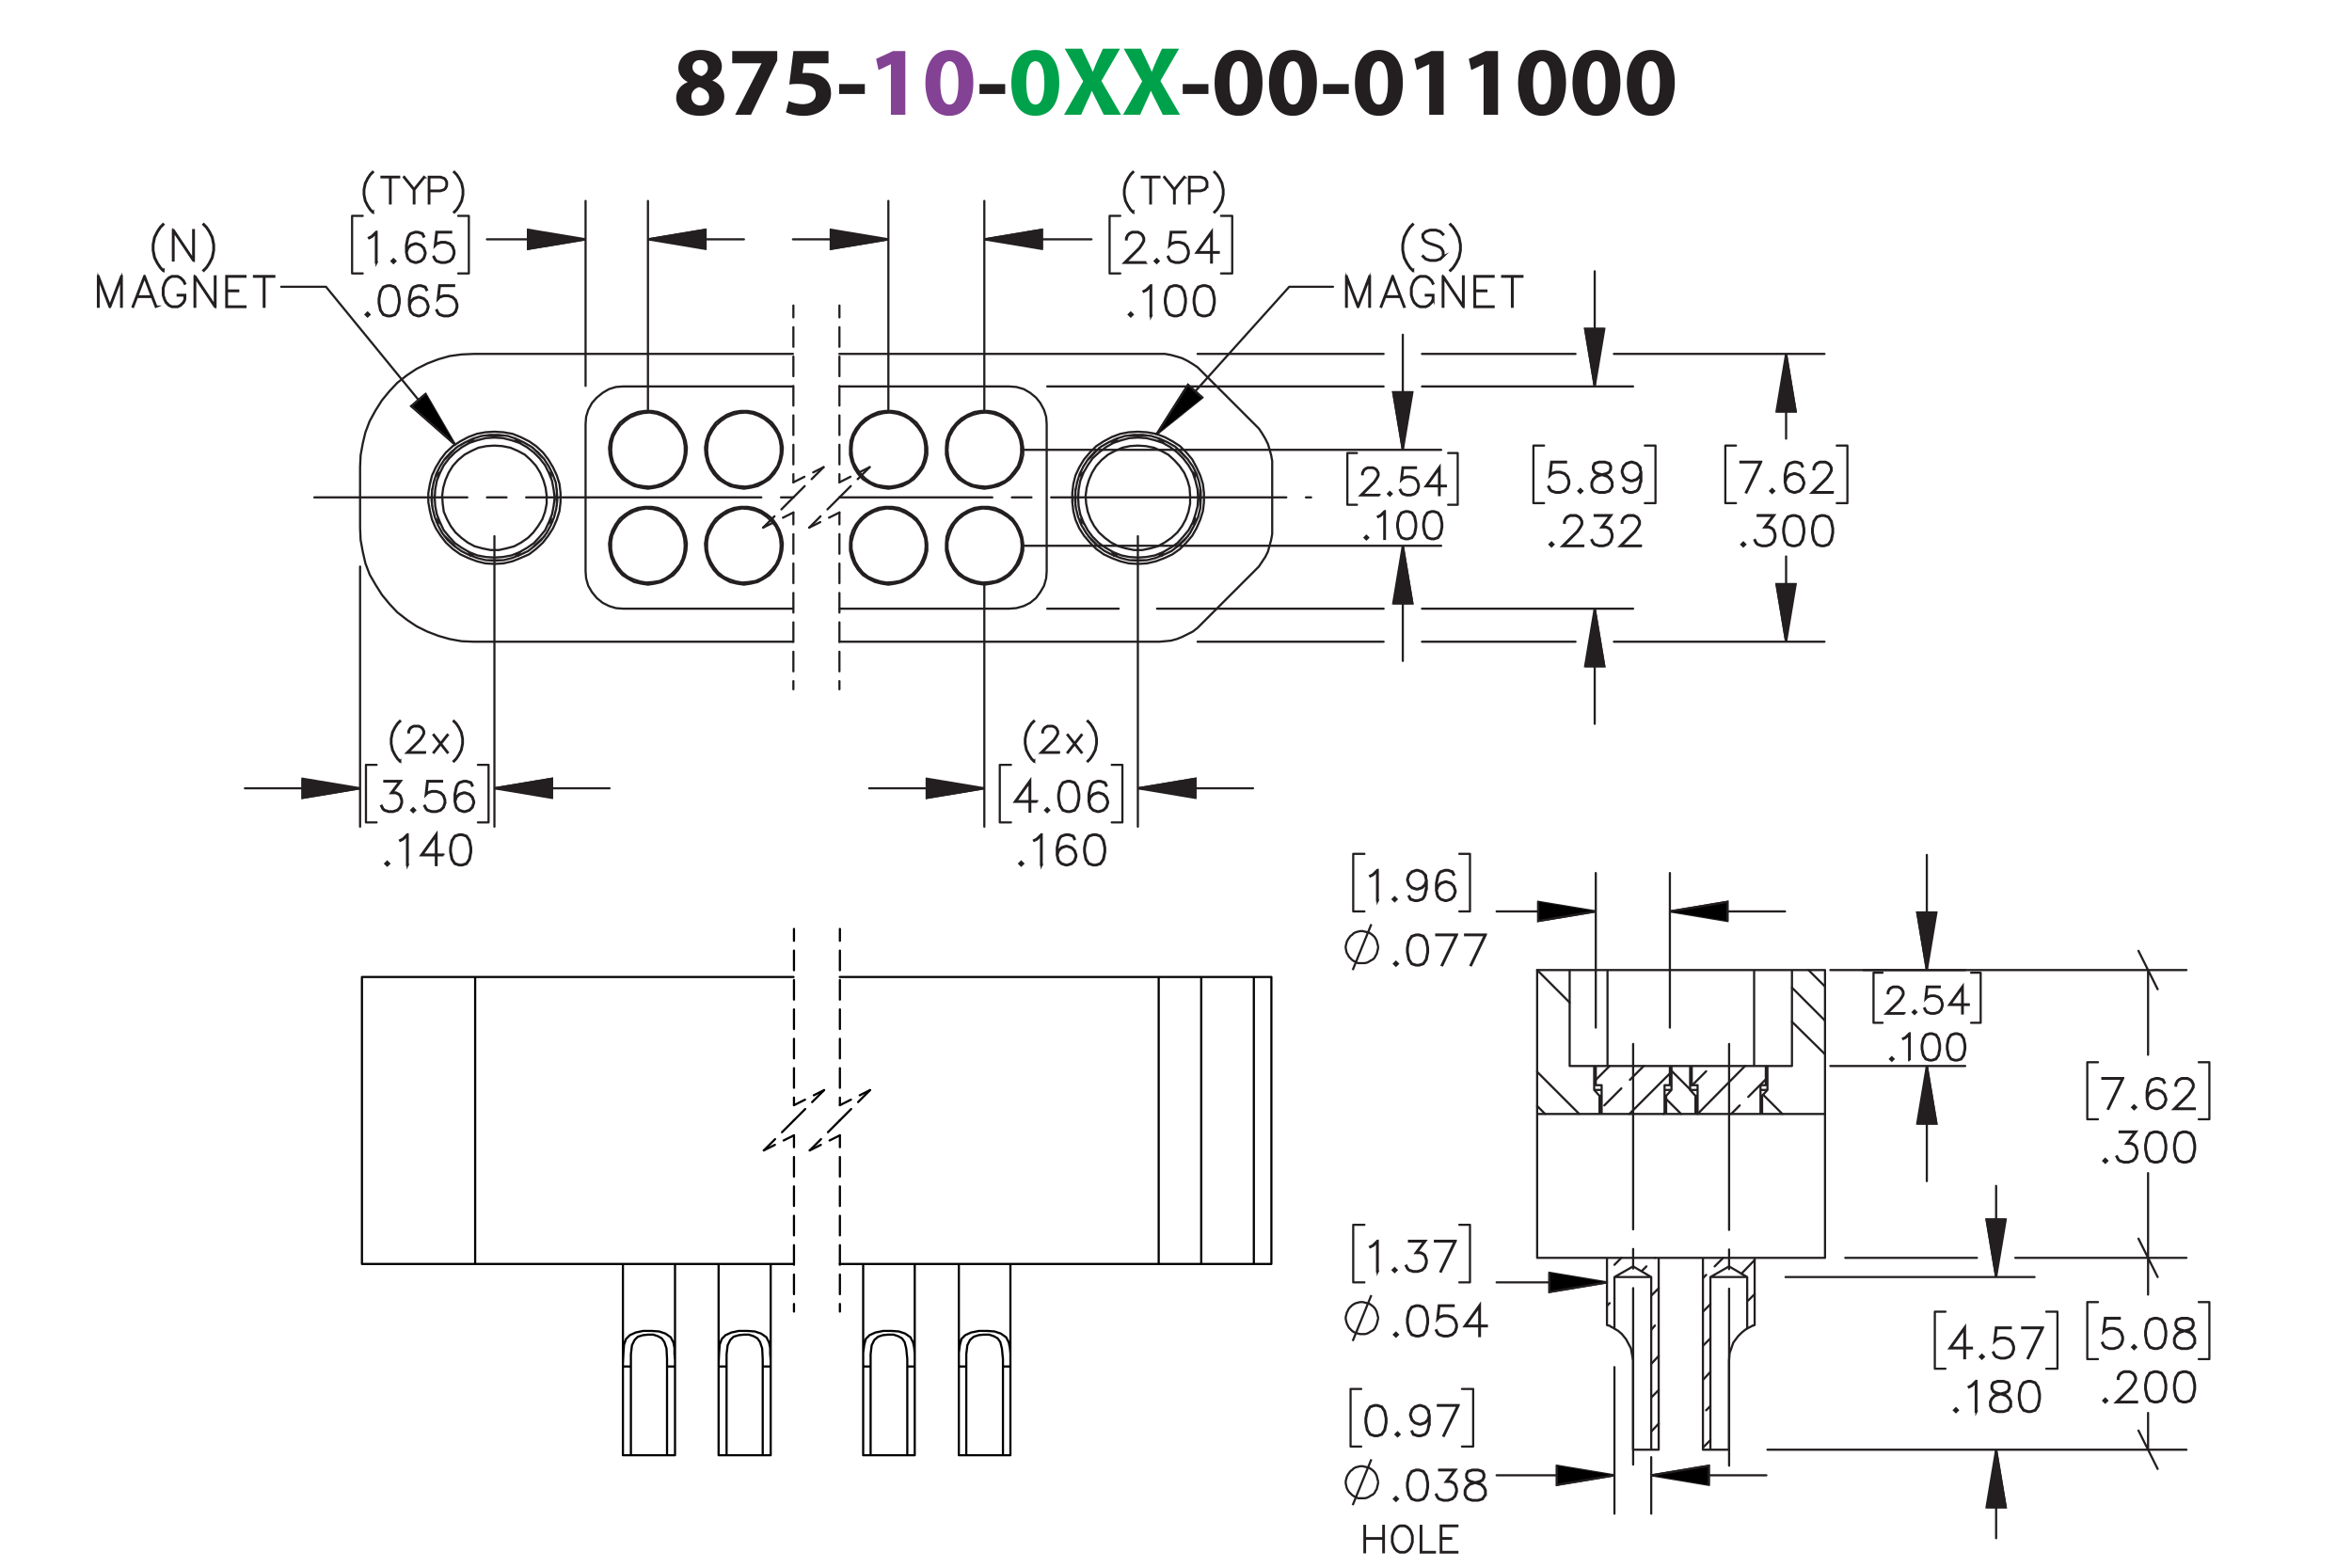 <?xml version="1.0" encoding="UTF-8"?><svg id="Layer_1" xmlns="http://www.w3.org/2000/svg" viewBox="0 0 432 288"><defs><style>.cls-1{stroke-dashoffset:9.138px;}.cls-1,.cls-2,.cls-3,.cls-4,.cls-5,.cls-6,.cls-7,.cls-8,.cls-9,.cls-10,.cls-11,.cls-12,.cls-13,.cls-14{stroke-width:.4px;}.cls-1,.cls-2,.cls-3,.cls-4,.cls-6,.cls-7,.cls-9,.cls-10,.cls-11,.cls-12,.cls-13,.cls-14{fill:none;}.cls-1,.cls-2,.cls-3,.cls-4,.cls-6,.cls-7,.cls-9,.cls-11,.cls-12,.cls-13,.cls-14{stroke-linecap:round;stroke-linejoin:round;}.cls-1,.cls-2,.cls-3,.cls-5,.cls-6,.cls-8,.cls-10,.cls-15,.cls-11,.cls-12,.cls-14{stroke:#231f20;}.cls-1,.cls-2,.cls-14{stroke-dasharray:43.2 3.6 3.6 3.6;}.cls-2{stroke-dashoffset:15.1px;}.cls-4,.cls-6,.cls-7,.cls-9,.cls-11,.cls-12{stroke-dasharray:3.6 1.8;}.cls-4,.cls-7,.cls-9,.cls-13{stroke:#000;}.cls-4,.cls-11{stroke-dashoffset:1.331px;}.cls-5,.cls-8,.cls-10,.cls-15{stroke-miterlimit:10;}.cls-6,.cls-7{stroke-dashoffset:1.417px;}.cls-8,.cls-16,.cls-15{fill:#231f20;}.cls-9,.cls-12{stroke-dashoffset:.491px;}.cls-15{stroke-width:.4px;}.cls-17{fill:#00a14b;}.cls-18{fill:#834293;}.cls-14{stroke-dashoffset:9.037px;}</style></defs><path class="cls-16" d="M126.287,15.049c-1.135-.594-1.693-1.548-1.693-2.575,0-1.98,1.783-3.295,4.123-3.295,2.737,0,3.871,1.585,3.871,3.007,0,1.008-.54,1.998-1.71,2.575v.054c1.152.432,2.161,1.404,2.161,2.898,0,2.125-1.783,3.565-4.502,3.565-2.971,0-4.339-1.675-4.339-3.259,0-1.404.81-2.377,2.089-2.935v-.036ZM130.248,17.93c0-1.026-.774-1.639-1.836-1.927-.9.252-1.422.9-1.422,1.747-.018.846.63,1.639,1.656,1.639.954,0,1.603-.63,1.603-1.458ZM127.186,12.384c0,.792.702,1.296,1.639,1.585.63-.18,1.188-.756,1.188-1.476,0-.738-.415-1.458-1.422-1.458-.936,0-1.405.63-1.405,1.35Z"/><path class="cls-16" d="M142.758,9.377v1.728l-4.826,9.975h-2.899l4.826-9.417v-.036h-5.366v-2.251h8.265Z"/><path class="cls-16" d="M152.171,11.628h-4.537l-.252,1.8c.252-.036.468-.036.756-.036,1.117,0,2.269.252,3.079.847.882.594,1.422,1.566,1.422,2.935,0,2.179-1.873,4.106-5.023,4.106-1.422,0-2.611-.324-3.259-.666l.504-2.052c.504.252,1.566.576,2.629.576,1.134,0,2.341-.54,2.341-1.783,0-1.206-.955-1.945-3.295-1.945-.648,0-1.099.036-1.567.108l.756-6.14h6.446v2.251Z"/><path class="cls-16" d="M158.849,15.445v1.818h-4.718v-1.818h4.718Z"/><path class="cls-18" d="M163.636,11.808h-.036l-2.233,1.062-.45-2.053,3.115-1.44h2.251v11.704h-2.647v-9.273Z"/><path class="cls-18" d="M178.776,15.175c0,3.601-1.458,6.104-4.43,6.104-3.024,0-4.357-2.719-4.375-6.032,0-3.403,1.422-6.067,4.447-6.067,3.115,0,4.357,2.791,4.357,5.996ZM172.708,15.247c0,2.683.648,3.961,1.692,3.961,1.062,0,1.639-1.333,1.639-3.997,0-2.593-.558-3.961-1.657-3.961-.99,0-1.674,1.261-1.674,3.997Z"/><path class="cls-16" d="M184.625,15.445v1.818h-4.718v-1.818h4.718Z"/><path class="cls-17" d="M194.561,15.175c0,3.601-1.458,6.104-4.429,6.104-3.025,0-4.357-2.719-4.375-6.032,0-3.403,1.422-6.067,4.447-6.067,3.115,0,4.357,2.791,4.357,5.996ZM188.494,15.247c0,2.683.648,3.961,1.692,3.961,1.062,0,1.639-1.333,1.639-3.997,0-2.593-.558-3.961-1.657-3.961-.99,0-1.674,1.261-1.674,3.997Z"/><path class="cls-17" d="M202.732,21.081l-1.098-2.197c-.45-.846-.738-1.476-1.08-2.179h-.036c-.252.703-.558,1.333-.955,2.179l-.99,2.197h-3.133l3.511-6.14-3.385-5.996h3.151l1.062,2.215c.36.738.63,1.333.918,2.017h.036c.288-.774.522-1.315.828-2.017l1.026-2.215h3.133l-3.421,5.924,3.601,6.212h-3.169Z"/><path class="cls-17" d="M213.569,21.081l-1.098-2.197c-.45-.846-.738-1.476-1.081-2.179h-.036c-.252.703-.558,1.333-.955,2.179l-.99,2.197h-3.133l3.511-6.14-3.385-5.996h3.151l1.062,2.215c.36.738.63,1.333.918,2.017h.036c.288-.774.522-1.315.829-2.017l1.026-2.215h3.133l-3.421,5.924,3.601,6.212h-3.169Z"/><path class="cls-16" d="M221.957,15.445v1.818h-4.719v-1.818h4.719Z"/><path class="cls-16" d="M231.894,15.175c0,3.601-1.458,6.104-4.429,6.104-3.025,0-4.357-2.719-4.376-6.032,0-3.403,1.423-6.067,4.447-6.067,3.114,0,4.357,2.791,4.357,5.996ZM225.826,15.247c0,2.683.647,3.961,1.691,3.961,1.062,0,1.639-1.333,1.639-3.997,0-2.593-.558-3.961-1.656-3.961-.99,0-1.674,1.261-1.674,3.997Z"/><path class="cls-16" d="M241.883,15.175c0,3.601-1.458,6.104-4.43,6.104-3.023,0-4.356-2.719-4.375-6.032,0-3.403,1.423-6.067,4.447-6.067,3.115,0,4.357,2.791,4.357,5.996ZM235.815,15.247c0,2.683.647,3.961,1.692,3.961,1.062,0,1.639-1.333,1.639-3.997,0-2.593-.559-3.961-1.656-3.961-.99,0-1.675,1.261-1.675,3.997Z"/><path class="cls-16" d="M247.732,15.445v1.818h-4.719v-1.818h4.719Z"/><path class="cls-16" d="M257.669,15.175c0,3.601-1.458,6.104-4.429,6.104-3.025,0-4.357-2.719-4.376-6.032,0-3.403,1.423-6.067,4.447-6.067,3.114,0,4.357,2.791,4.357,5.996ZM251.602,15.247c0,2.683.647,3.961,1.691,3.961,1.062,0,1.639-1.333,1.639-3.997,0-2.593-.558-3.961-1.656-3.961-.99,0-1.674,1.261-1.674,3.997Z"/><path class="cls-16" d="M262.51,11.808h-.037l-2.232,1.062-.45-2.053,3.115-1.44h2.251v11.704h-2.647v-9.273Z"/><path class="cls-16" d="M272.498,11.808h-.035l-2.232,1.062-.451-2.053,3.115-1.44h2.251v11.704h-2.647v-9.273Z"/><path class="cls-16" d="M287.639,15.175c0,3.601-1.459,6.104-4.43,6.104-3.025,0-4.357-2.719-4.375-6.032,0-3.403,1.422-6.067,4.447-6.067,3.115,0,4.357,2.791,4.357,5.996ZM281.57,15.247c0,2.683.648,3.961,1.693,3.961,1.062,0,1.639-1.333,1.639-3.997,0-2.593-.559-3.961-1.657-3.961-.99,0-1.675,1.261-1.675,3.997Z"/><path class="cls-16" d="M297.629,15.175c0,3.601-1.459,6.104-4.43,6.104-3.025,0-4.357-2.719-4.375-6.032,0-3.403,1.422-6.067,4.447-6.067,3.114,0,4.357,2.791,4.357,5.996ZM291.56,15.247c0,2.683.648,3.961,1.692,3.961,1.062,0,1.639-1.333,1.639-3.997,0-2.593-.558-3.961-1.657-3.961-.99,0-1.674,1.261-1.674,3.997Z"/><path class="cls-16" d="M307.618,15.175c0,3.601-1.458,6.104-4.429,6.104-3.025,0-4.357-2.719-4.376-6.032,0-3.403,1.423-6.067,4.447-6.067,3.114,0,4.357,2.791,4.357,5.996ZM301.551,15.247c0,2.683.647,3.961,1.691,3.961,1.062,0,1.639-1.333,1.639-3.997,0-2.593-.558-3.961-1.656-3.961-.99,0-1.674,1.261-1.674,3.997Z"/><path class="cls-15" d="M68.517,38.938l-.077.081-.465-.47-.467-.698-.471-.923-.229-1.165v-.936l.229-1.165.471-.93.467-.698.465-.47.077.081-.461.454-.459.685-.455.917-.232,1.139v.911l.232,1.139.455.91.459.685.461.454Z"/><path class="cls-15" d="M73.31,32.58h-1.567v4.792h-.106v-4.792h-1.565v-.106h3.238v.106Z"/><path class="cls-15" d="M77.949,32.561l-1.835,2.291v2.519h-.106v-2.519l-1.835-2.291.078-.067,1.813,2.255,1.81-2.255.077.067Z"/><path class="cls-15" d="M82.101,34.154l-.239.482-.252.242-.713.238h-2.036v2.256h-.103v-4.897h2.139l.713.238.252.241.239.482v.718ZM81.994,34.128v-.666l-.223-.441-.213-.219-.674-.222h-2.023v2.43h2.023l.674-.222.213-.219.223-.441Z"/><path class="cls-15" d="M85.085,35.763l-.232,1.165-.471.923-.467.698-.461.47-.081-.081.461-.454.459-.685.455-.91.232-1.139v-.911l-.232-1.139-.455-.917-.459-.685-.461-.454.081-.081.461.47.467.698.471.93.232,1.165v.936Z"/><path class="cls-15" d="M69.168,48.233h-.123v-5.436l-.698.708-.542.263-.06-.103.523-.267.814-.804h.085v5.64Z"/><path class="cls-15" d="M72.624,47.967l-.349.341-.349-.341.349-.349.349.349ZM72.457,47.967l-.182-.182-.182.182.182.181.182-.181Z"/><path class="cls-15" d="M78.164,46.648l-.271.819-.557.552-.82.267h-.282l-.821-.267-.557-.552-.272-1.085v-1.345l.264-1.341.275-.549.29-.278.821-.274h.549l.835.274.275.552-.107.063-.26-.511-.761-.256h-.516l-.776.256-.241.252-.26.515-.267,1.315v.948l.152-.456.557-.556.821-.274h.282l.82.274.557.556.271.819v.282ZM78.045,46.629v-.248l-.26-.775-.509-.507-.776-.259h-.252l-.776.259-.509.507-.26.767.26,1.03.509.511.776.256h.252l.776-.256.509-.511.26-.774Z"/><path class="cls-15" d="M83.459,46.648l-.271.819-.557.552-.82.267h-.814l-.82-.267-.29-.282-.268-.537.108-.06.264.522.245.252.776.256h.783l.776-.256.509-.511.26-.774v-.515l-.26-.774-.509-.508-.776-.259h-.783l-.776.259-.371.382.286-2.62h2.718v.122h-2.61l-.241,2.16.16-.152.82-.271h.814l.82.271.557.556.271.819v.548Z"/><path class="cls-15" d="M67.861,57.787l-.349.341-.349-.341.349-.349.349.349ZM67.694,57.787l-.182-.182-.182.182.182.181.182-.181Z"/><path class="cls-15" d="M73.403,55.671l-.264,1.342-.557.826-.829.267h-.55l-.828-.267-.554-.826-.267-1.342v-.815l.267-1.341.554-.827.828-.274h.55l.829.274.557.827.264,1.341v.815ZM73.285,55.652v-.778l-.268-1.315-.509-.767-.769-.256h-.516l-.769.256-.513.767-.264,1.315v.778l.264,1.315.513.767.769.256h.516l.769-.256.509-.767.268-1.315Z"/><path class="cls-15" d="M78.701,56.468l-.271.819-.557.552-.821.267h-.282l-.821-.267-.557-.552-.272-1.085v-1.345l.264-1.341.275-.549.29-.278.821-.274h.55l.836.274.275.552-.108.063-.26-.511-.762-.256h-.516l-.776.256-.242.252-.26.515-.268,1.315v.948l.152-.456.557-.556.821-.274h.282l.821.274.557.556.271.819v.282ZM78.582,56.449v-.248l-.26-.775-.509-.507-.776-.259h-.252l-.776.259-.509.507-.26.767.26,1.03.509.511.776.256h.252l.776-.256.509-.511.26-.774Z"/><path class="cls-15" d="M83.998,56.468l-.271.819-.557.552-.821.267h-.814l-.821-.267-.29-.282-.268-.537.107-.06.264.522.245.252.776.256h.784l.776-.256.509-.511.26-.774v-.515l-.26-.774-.509-.508-.776-.259h-.784l-.776.259-.372.382.286-2.62h2.719v.122h-2.612l-.241,2.16.16-.152.821-.271h.814l.821.271.557.556.271.819v.548Z"/><path class="cls-15" d="M73.513,139.811l-.077.081-.465-.47-.468-.698-.471-.923-.229-1.165v-.936l.229-1.165.471-.93.468-.698.465-.47.077.081-.461.454-.459.685-.455.917-.232,1.139v.911l.232,1.139.455.91.459.685.461.454Z"/><path class="cls-15" d="M78.074,138.289h-3.361l2.397-2.384.455-.685.226-.45v-.435l-.226-.441-.216-.219-.445-.222h-.897l-.442.222-.219.219-.226.441v.219h-.103v-.245l.235-.482.245-.241.484-.238h.952l.48.238.245.241.239.482v.489l-.239.473-.467.698-2.229,2.22h3.113v.1Z"/><path class="cls-15" d="M82.251,138.209l-.081.061-1.229-1.558-1.235,1.558-.078-.061,1.242-1.58-1.242-1.583.078-.065,1.229,1.56,1.235-1.56.081.065-1.242,1.583,1.242,1.58Z"/><path class="cls-15" d="M85.016,136.635l-.232,1.165-.471.923-.467.698-.461.47-.081-.081.461-.454.458-.685.455-.91.232-1.139v-.911l-.232-1.139-.455-.917-.458-.685-.461-.454.081-.081.461.47.467.698.471.93.232,1.165v.936Z"/><path class="cls-15" d="M73.847,147.519l-.271.819-.557.552-.821.267h-.814l-.821-.267-.29-.281-.268-.538.107-.059.264.522.245.252.776.255h.784l.776-.255.509-.512.26-.774v-.516l-.26-.773-.252-.241-.509-.259h-.907l1.598-2.124h-2.805v-.122h3.05l-1.597,2.123h.691l.557.274.282.289.271.819v.548Z"/><path class="cls-15" d="M76.239,148.838l-.349.341-.349-.341.349-.349.349.349ZM76.072,148.838l-.182-.182-.182.182.182.182.182-.182Z"/><path class="cls-15" d="M81.782,147.519l-.271.819-.557.552-.821.267h-.814l-.821-.267-.29-.281-.268-.538.107-.059.264.522.245.252.776.255h.784l.776-.255.509-.512.26-.774v-.516l-.26-.773-.509-.508-.776-.26h-.784l-.776.26-.372.381.286-2.619h2.719v.122h-2.612l-.241,2.16.16-.151.821-.272h.814l.821.272.557.556.271.819v.548Z"/><path class="cls-15" d="M87.079,147.519l-.271.819-.557.552-.821.267h-.282l-.821-.267-.557-.552-.272-1.086v-1.346l.264-1.341.275-.549.29-.278.821-.274h.55l.836.274.275.552-.108.063-.26-.511-.762-.256h-.516l-.776.256-.242.252-.26.515-.268,1.316v.947l.152-.455.557-.556.821-.274h.282l.821.274.557.556.271.818v.282ZM86.96,147.5v-.248l-.26-.775-.509-.507-.776-.259h-.252l-.776.259-.509.507-.26.768.26,1.03.509.512.776.255h.252l.776-.255.509-.512.26-.774Z"/><path class="cls-15" d="M71.472,158.658l-.349.341-.349-.341.349-.349.349.349ZM71.305,158.658l-.182-.182-.182.182.182.182.182-.182Z"/><path class="cls-15" d="M74.885,158.925h-.123v-5.436l-.698.708-.542.264-.06-.104.523-.267.814-.804h.085v5.64Z"/><path class="cls-15" d="M81.453,157.124h-1.27v1.801h-.123v-1.801h-2.722l2.844-3.969v3.847h1.27v.122ZM80.061,157.002v-3.465l-2.48,3.465h2.48Z"/><path class="cls-15" d="M86.54,156.542l-.264,1.342-.557.826-.828.267h-.55l-.828-.267-.553-.826-.267-1.342v-.815l.267-1.341.553-.826.828-.274h.55l.828.274.557.826.264,1.341v.815ZM86.421,156.523v-.778l-.268-1.315-.509-.767-.769-.256h-.516l-.769.256-.512.767-.264,1.315v.778l.264,1.315.512.768.769.255h.516l.769-.255.509-.768.268-1.315Z"/><path class="cls-15" d="M189.957,139.811l-.077.081-.465-.47-.468-.698-.471-.923-.229-1.165v-.936l.229-1.165.471-.93.468-.698.465-.47.077.081-.461.454-.459.685-.455.917-.232,1.139v.911l.232,1.139.455.91.459.685.461.454Z"/><path class="cls-15" d="M194.519,138.289h-3.361l2.397-2.384.455-.685.226-.45v-.435l-.226-.441-.216-.219-.445-.222h-.897l-.442.222-.219.219-.226.441v.219h-.103v-.245l.235-.482.245-.241.484-.238h.952l.48.238.245.241.239.482v.489l-.239.473-.467.698-2.229,2.22h3.113v.1Z"/><path class="cls-15" d="M198.695,138.209l-.081.061-1.229-1.558-1.235,1.558-.078-.061,1.242-1.58-1.242-1.583.078-.065,1.229,1.56,1.235-1.56.081.065-1.242,1.583,1.242,1.58Z"/><path class="cls-15" d="M201.46,136.635l-.232,1.165-.471.923-.467.698-.461.47-.081-.081.461-.454.458-.685.455-.91.232-1.139v-.911l-.232-1.139-.455-.917-.458-.685-.461-.454.081-.081.461.47.467.698.471.93.232,1.165v.936Z"/><path class="cls-15" d="M190.5,147.304h-1.27v1.801h-.123v-1.801h-2.723l2.845-3.969v3.847h1.27v.122ZM189.107,147.182v-3.465l-2.481,3.465h2.481Z"/><path class="cls-15" d="M192.685,148.838l-.349.341-.349-.341.349-.349.349.349ZM192.518,148.838l-.182-.182-.182.182.182.182.182-.182Z"/><path class="cls-15" d="M198.227,146.722l-.264,1.342-.557.826-.829.267h-.55l-.828-.267-.554-.826-.267-1.342v-.815l.267-1.341.554-.827.828-.274h.55l.829.274.557.827.264,1.341v.815ZM198.108,146.703v-.777l-.268-1.316-.509-.767-.769-.256h-.516l-.769.256-.513.767-.264,1.316v.777l.264,1.315.513.768.769.255h.516l.769-.255.509-.768.268-1.315Z"/><path class="cls-15" d="M203.524,147.519l-.271.819-.557.552-.821.267h-.282l-.821-.267-.557-.552-.272-1.086v-1.346l.264-1.341.275-.549.29-.278.821-.274h.55l.836.274.275.552-.108.063-.26-.511-.762-.256h-.516l-.776.256-.242.252-.26.515-.268,1.316v.947l.152-.455.557-.556.821-.274h.282l.821.274.557.556.271.818v.282ZM203.405,147.5v-.248l-.26-.775-.509-.507-.776-.259h-.252l-.776.259-.509.507-.26.768.26,1.03.509.512.776.255h.252l.776-.255.509-.512.26-.774Z"/><path class="cls-15" d="M187.917,158.658l-.349.341-.349-.341.349-.349.349.349ZM187.75,158.658l-.182-.182-.182.182.182.182.182-.182Z"/><path class="cls-15" d="M191.33,158.925h-.123v-5.436l-.698.708-.542.264-.06-.104.523-.267.814-.804h.085v5.64Z"/><path class="cls-15" d="M197.69,157.339l-.271.819-.557.552-.82.267h-.282l-.821-.267-.557-.552-.272-1.086v-1.346l.264-1.341.275-.549.29-.277.821-.274h.549l.835.274.275.552-.107.062-.26-.511-.761-.256h-.516l-.776.256-.241.252-.26.515-.267,1.315v.949l.152-.456.557-.556.821-.274h.282l.82.274.557.556.271.819v.281ZM197.571,157.32v-.248l-.26-.774-.509-.508-.776-.26h-.252l-.776.26-.509.508-.26.767.26,1.03.509.512.776.255h.252l.776-.255.509-.512.26-.774Z"/><path class="cls-15" d="M202.985,156.542l-.264,1.342-.557.826-.828.267h-.55l-.828-.267-.553-.826-.267-1.342v-.815l.267-1.341.553-.826.828-.274h.55l.828.274.557.826.264,1.341v.815ZM202.866,156.523v-.778l-.268-1.315-.509-.767-.769-.256h-.516l-.769.256-.512.767-.264,1.315v.778l.264,1.315.512.768.769.255h.516l.769-.255.509-.768.268-1.315Z"/><path class="cls-15" d="M208.161,38.938l-.077.081-.465-.47-.467-.698-.471-.923-.229-1.165v-.936l.229-1.165.471-.93.467-.698.465-.47.077.081-.461.454-.459.685-.455.917-.232,1.139v.911l.232,1.139.455.91.459.685.461.454Z"/><path class="cls-15" d="M212.955,32.58h-1.567v4.792h-.106v-4.792h-1.565v-.106h3.238v.106Z"/><path class="cls-15" d="M217.594,32.561l-1.836,2.291v2.519h-.106v-2.519l-1.835-2.291.078-.067,1.813,2.255,1.809-2.255.078.067Z"/><path class="cls-15" d="M221.745,34.154l-.238.482-.252.242-.713.238h-2.035v2.256h-.103v-4.897h2.139l.713.238.252.241.238.482v.718ZM221.639,34.128v-.666l-.223-.441-.213-.219-.674-.222h-2.022v2.43h2.022l.674-.222.213-.219.223-.441Z"/><path class="cls-15" d="M224.728,35.763l-.231,1.165-.472.923-.468.698-.461.47-.081-.081.462-.454.458-.685.455-.91.231-1.139v-.911l-.231-1.139-.455-.917-.458-.685-.462-.454.081-.081.461.47.468.698.472.93.231,1.165v.936Z"/><path class="cls-15" d="M210.351,48.285h-3.871l2.76-2.746.524-.79.26-.519v-.5l-.26-.507-.249-.252-.513-.256h-1.033l-.509.256-.253.252-.26.507v.252h-.119v-.281l.272-.556.282-.278.557-.274h1.096l.554.274.282.278.275.556v.563l-.275.545-.539.804-2.567,2.557h3.585v.115Z"/><path class="cls-15" d="M212.803,47.967l-.349.341-.349-.341.349-.349.349.349ZM212.636,47.967l-.182-.182-.182.182.182.181.182-.181Z"/><path class="cls-15" d="M218.346,46.648l-.272.819-.558.552-.82.267h-.814l-.821-.267-.29-.282-.268-.537.107-.06.265.522.245.252.776.256h.784l.776-.256.509-.511.26-.774v-.515l-.26-.774-.509-.508-.776-.259h-.784l-.776.259-.371.382.285-2.62h2.72v.122h-2.611l-.242,2.16.16-.152.821-.271h.814l.82.271.558.556.272.819v.548Z"/><path class="cls-15" d="M223.851,46.433h-1.27v1.801h-.123v-1.801h-2.723l2.846-3.969v3.846h1.27v.123ZM222.457,46.31v-3.464l-2.481,3.464h2.481Z"/><path class="cls-15" d="M208.035,57.787l-.349.341-.349-.341.349-.349.349.349ZM207.868,57.787l-.182-.182-.182.182.182.181.182-.181Z"/><path class="cls-15" d="M211.448,58.053h-.123v-5.436l-.698.708-.542.263-.06-.103.523-.267.814-.804h.085v5.64Z"/><path class="cls-15" d="M217.809,55.67l-.264,1.342-.558.826-.828.267h-.549l-.828-.267-.554-.826-.267-1.342v-.815l.267-1.341.554-.827.828-.274h.549l.828.274.558.827.264,1.341v.815ZM217.69,55.652v-.778l-.268-1.315-.509-.767-.769-.256h-.516l-.769.256-.513.767-.264,1.315v.778l.264,1.315.513.767.769.256h.516l.769-.256.509-.767.268-1.315Z"/><path class="cls-15" d="M223.103,55.67l-.264,1.342-.558.826-.828.267h-.549l-.828-.267-.554-.826-.268-1.342v-.815l.268-1.341.554-.827.828-.274h.549l.828.274.558.827.264,1.341v.815ZM222.984,55.652v-.778l-.268-1.315-.509-.767-.769-.256h-.516l-.769.256-.513.767-.264,1.315v.778l.264,1.315.513.767.769.256h.516l.769-.256.509-.767.268-1.315Z"/><path class="cls-15" d="M253.381,91.009h-3.495l2.492-2.48.473-.713.235-.468v-.452l-.235-.459-.225-.228-.463-.231h-.933l-.459.231-.229.228-.234.459v.228h-.107v-.254l.245-.502.255-.251.503-.248h.989l.5.248.255.251.248.502v.508l-.248.492-.486.726-2.317,2.309h3.236v.104Z"/><path class="cls-15" d="M255.594,90.721l-.315.308-.315-.308.315-.315.315.315ZM255.443,90.721l-.165-.164-.164.164.164.164.165-.164Z"/><path class="cls-15" d="M260.599,89.529l-.245.74-.503.498-.741.241h-.734l-.741-.241-.262-.254-.241-.485.097-.054.238.472.222.228.701.231h.707l.701-.231.459-.462.235-.7v-.465l-.235-.7-.459-.459-.701-.234h-.707l-.701.234-.336.345.259-2.366h2.455v.11h-2.358l-.218,1.951.144-.137.741-.244h.734l.741.244.503.502.245.74v.495Z"/><path class="cls-15" d="M265.568,89.335h-1.147v1.627h-.111v-1.627h-2.458l2.569-3.584v3.474h1.147v.11ZM264.31,89.225v-3.129l-2.24,3.129h2.24Z"/><path class="cls-15" d="M251.285,98.769l-.315.308-.315-.308.315-.315.315.315ZM251.135,98.769l-.165-.164-.164.164.164.164.165-.164Z"/><path class="cls-15" d="M254.368,99.01h-.11v-4.91l-.631.639-.489.238-.054-.094.473-.241.734-.727h.077v5.094Z"/><path class="cls-15" d="M260.115,96.858l-.238,1.211-.504.746-.748.241h-.496l-.748-.241-.5-.746-.241-1.211v-.736l.241-1.211.5-.747.748-.248h.496l.748.248.504.747.238,1.211v.736ZM260.008,96.841v-.703l-.242-1.188-.459-.693-.694-.231h-.467l-.694.231-.463.693-.238,1.188v.703l.238,1.188.463.693.694.231h.467l.694-.231.459-.693.242-1.188Z"/><path class="cls-15" d="M264.898,96.858l-.238,1.211-.504.746-.748.241h-.496l-.748-.241-.5-.746-.241-1.211v-.736l.241-1.211.5-.747.748-.248h.496l.748.248.504.747.238,1.211v.736ZM264.791,96.841v-.703l-.242-1.188-.459-.693-.694-.231h-.467l-.694.231-.463.693-.238,1.188v.703l.238,1.188.463.693.694.231h.467l.694-.231.459-.693.242-1.188Z"/><path class="cls-15" d="M288.229,88.881l-.272.819-.558.552-.82.267h-.814l-.821-.267-.29-.282-.268-.537.108-.06.264.522.245.252.776.256h.784l.776-.256.509-.511.26-.774v-.515l-.26-.774-.509-.508-.776-.259h-.784l-.776.259-.372.382.286-2.62h2.72v.122h-2.611l-.242,2.16.16-.152.821-.271h.814l.82.271.558.556.272.819v.548Z"/><path class="cls-15" d="M290.621,90.2l-.35.341-.349-.341.349-.349.35.349ZM290.454,90.2l-.183-.182-.182.182.182.181.183-.181Z"/><path class="cls-15" d="M296.164,89.418l-.554.834-.828.267h-1.081l-.821-.267-.29-.282-.274-.552v-.826l.274-.556.554-.545.847-.282-.571-.137-.558-.282-.278-.56v-.564l.278-.567.84-.274h1.081l.835.274.283.567v.564l-.283.56-.557.282-.568.137.029.007.814.274.558.545.272.556v.826ZM296.045,89.389v-.767l-.26-.508-.509-.519-.784-.256-.253-.07-.249.07-.783.256-.513.519-.257.508v.767l.257.507.245.252.776.256h1.048l.769-.256.513-.759ZM295.777,86.202v-.504l-.253-.493-.761-.256h-1.048l-.762.256-.253.493v.504l.253.5.509.248.776.2.776-.2.509-.248.253-.5Z"/><path class="cls-15" d="M301.462,88.084l-.264,1.342-.275.544-.29.282-.82.267h-.55l-.836-.267-.275-.552.108-.063.26.511.762.256h.517l.776-.256.241-.252.26-.515.268-1.315v-.948l-.152.456-.558.556-.82.274h-.282l-.821-.274-.558-.556-.271-.819v-.282l.271-.819.558-.552.821-.274h.282l.82.274.558.552.272,1.086v1.345ZM301.343,86.747l-.26-1.03-.509-.511-.776-.256h-.253l-.776.256-.509.511-.261.77v.252l.261.774.509.507.776.26h.253l.776-.26.509-.507.26-.767Z"/><path class="cls-15" d="M285.324,100.02l-.35.341-.349-.341.349-.349.35.349ZM285.157,100.02l-.183-.182-.182.182.182.181.183-.181Z"/><path class="cls-15" d="M290.808,100.338h-3.871l2.76-2.746.524-.79.26-.519v-.5l-.26-.507-.249-.252-.513-.256h-1.033l-.509.256-.252.252-.261.507v.252h-.118v-.281l.271-.556.282-.278.558-.274h1.096l.554.274.282.278.275.556v.563l-.275.545-.538.804-2.567,2.557h3.585v.115Z"/><path class="cls-15" d="M296.164,98.701l-.272.819-.558.552-.82.267h-.814l-.821-.267-.29-.282-.268-.537.108-.06.264.522.245.252.776.256h.784l.776-.256.509-.511.26-.774v-.515l-.26-.774-.253-.241-.509-.259h-.906l1.597-2.123h-2.805v-.122h3.05l-1.597,2.123h.69l.558.274.282.289.272.819v.548Z"/><path class="cls-15" d="M301.402,100.338h-3.871l2.76-2.746.524-.79.26-.519v-.5l-.26-.507-.249-.252-.513-.256h-1.033l-.509.256-.252.252-.261.507v.252h-.118v-.281l.271-.556.282-.278.558-.274h1.096l.554.274.282.278.275.556v.563l-.275.545-.538.804-2.567,2.557h3.585v.115Z"/><path class="cls-15" d="M323.499,84.827l-2.712,5.654-.104-.041,2.615-5.492h-3.629v-.122h3.83Z"/><path class="cls-15" d="M325.85,90.2l-.35.341-.349-.341.349-.349.35.349ZM325.683,90.2l-.183-.182-.182.182.182.181.183-.181Z"/><path class="cls-15" d="M331.393,88.881l-.272.819-.558.552-.82.267h-.282l-.821-.267-.558-.552-.271-1.085v-1.345l.264-1.341.274-.549.29-.278.821-.274h.55l.835.274.275.552-.107.063-.261-.511-.761-.256h-.517l-.776.256-.241.252-.261.515-.268,1.315v.948l.152-.456.558-.556.821-.274h.282l.82.274.558.556.272.819v.282ZM331.273,88.862v-.248l-.26-.775-.509-.507-.776-.259h-.253l-.776.259-.509.507-.261.767.261,1.03.509.511.776.256h.253l.776-.256.509-.511.26-.774Z"/><path class="cls-15" d="M336.631,90.519h-3.871l2.76-2.746.524-.79.26-.519v-.5l-.26-.507-.249-.252-.513-.256h-1.033l-.509.256-.252.252-.261.507v.252h-.118v-.281l.271-.556.282-.278.558-.274h1.096l.554.274.282.278.275.556v.563l-.275.545-.538.804-2.567,2.557h3.585v.115Z"/><path class="cls-15" d="M320.553,100.02l-.35.341-.349-.341.349-.349.35.349ZM320.386,100.02l-.183-.182-.182.182.182.181.183-.181Z"/><path class="cls-15" d="M326.096,98.701l-.272.819-.558.552-.82.267h-.814l-.821-.267-.29-.282-.268-.537.108-.06.264.522.245.252.776.256h.784l.776-.256.509-.511.26-.774v-.515l-.26-.774-.253-.241-.509-.259h-.906l1.597-2.123h-2.805v-.122h3.05l-1.597,2.123h.69l.558.274.282.289.272.819v.548Z"/><path class="cls-15" d="M331.393,97.904l-.264,1.342-.558.826-.828.267h-.55l-.829-.267-.553-.826-.268-1.342v-.815l.268-1.341.553-.827.829-.274h.55l.828.274.558.827.264,1.341v.815ZM331.273,97.885v-.778l-.268-1.315-.509-.767-.769-.256h-.517l-.769.256-.513.767-.264,1.315v.778l.264,1.315.513.767.769.256h.517l.769-.256.509-.767.268-1.315Z"/><path class="cls-15" d="M336.69,97.904l-.264,1.342-.558.826-.828.267h-.55l-.829-.267-.553-.826-.268-1.342v-.815l.268-1.341.553-.827.829-.274h.55l.828.274.558.827.264,1.341v.815ZM336.571,97.885v-.778l-.268-1.315-.509-.767-.769-.256h-.517l-.769.256-.513.767-.264,1.315v.778l.264,1.315.513.767.769.256h.517l.769-.256.509-.767.268-1.315Z"/><path class="cls-15" d="M30.032,49.659l-.089.093-.534-.541-.539-.804-.542-1.063-.264-1.341v-1.079l.264-1.341.542-1.071.539-.804.534-.541.089.093-.531.522-.527.789-.523,1.056-.268,1.312v1.049l.268,1.312.523,1.048.527.79.531.522Z"/><path class="cls-15" d="M35.608,47.855h-.13l-3.598-5.38v5.38h-.119v-5.581h.13l3.594,5.38v-5.38h.123v5.581Z"/><path class="cls-15" d="M39.309,46.002l-.267,1.341-.542,1.063-.539.804-.531.541-.093-.093.531-.522.527-.79.523-1.048.268-1.312v-1.049l-.268-1.312-.523-1.056-.527-.789-.531-.522.093-.093.531.541.539.804.542,1.071.267,1.341v1.079Z"/><path class="cls-15" d="M22.369,56.355h-.119v-5.254l-2.004,5.254h-.126l-2.008-5.254v5.254h-.119v-5.64h.101l2.089,5.473,2.086-5.473h.1v5.64Z"/><path class="cls-15" d="M28.72,56.329l-.104.041-.701-1.815h-2.751l-.701,1.815-.104-.041,2.142-5.614h.082l2.138,5.614ZM27.87,54.431l-1.329-3.49-1.333,3.49h2.661Z"/><path class="cls-15" d="M34.023,55.039l-.274.556-.546.545-.557.267h-1.095l-.553-.267-.549-.545-.263-.548-.275-.811v-1.341l.275-.811.263-.548.549-.545.553-.274h1.095l.557.274.546.545.267.541-.107.059-.264-.522-.519-.519-.509-.256h-1.032l-.512.256-.516.519-.267.515-.256.782v1.312l.256.782.267.515.516.519.512.256h1.032l.509-.256.519-.519.256-.508v-.719h-1.269v-.122h1.392v.871Z"/><path class="cls-15" d="M39.583,56.355h-.13l-3.596-5.38v5.38h-.119v-5.581h.13l3.592,5.38v-5.38h.123v5.581Z"/><path class="cls-15" d="M45.084,56.406h-3.519v-5.691h3.519v.122h-3.399v2.535h2.071v.122h-2.071v2.798h3.399v.115Z"/><path class="cls-15" d="M50.38,50.837h-1.804v5.518h-.122v-5.518h-1.8v-.122h3.727v.122Z"/><path class="cls-15" d="M259.555,49.659l-.09.093-.534-.541-.539-.804-.542-1.063-.264-1.341v-1.079l.264-1.341.542-1.071.539-.804.534-.541.09.093-.531.522-.527.789-.524,1.056-.268,1.312v1.049l.268,1.312.524,1.048.527.79.531.522Z"/><path class="cls-15" d="M265.134,47.08l-.565.56-.82.267h-1.081l-.821-.267-.546-.538.089-.092.52.526.776.256h1.047l.776-.256.502-.504v-.756l-.257-.511-.252-.248-.517-.267-1.598-.53-.55-.267-.282-.281-.271-.552v-.571l.56-.56.821-.274h1.081l.82.274.55.538-.093.092-.517-.526-.776-.256h-1.047l-.776.256-.506.504v.493l.261.508.252.248.517.267,1.598.53.55.267.278.282.274.552v.837Z"/><path class="cls-15" d="M268.303,46.002l-.268,1.341-.542,1.063-.539.804-.531.541-.093-.093.531-.522.527-.79.523-1.048.268-1.312v-1.049l-.268-1.312-.523-1.056-.527-.789-.531-.522.093-.093.531.541.539.804.542,1.071.268,1.341v1.079Z"/><path class="cls-15" d="M251.624,56.355h-.119v-5.254l-2.004,5.254h-.127l-2.008-5.254v5.254h-.118v-5.64h.1l2.09,5.473,2.086-5.473h.101v5.64Z"/><path class="cls-15" d="M257.974,56.329l-.103.041-.702-1.815h-2.75l-.701,1.815-.104-.041,2.142-5.614h.082l2.138,5.614ZM257.124,54.431l-1.329-3.49-1.332,3.49h2.661Z"/><path class="cls-15" d="M263.277,55.039l-.274.556-.546.545-.557.267h-1.095l-.553-.267-.55-.545-.264-.548-.274-.811v-1.341l.274-.811.264-.548.55-.545.553-.274h1.095l.557.274.546.545.268.541-.108.059-.264-.522-.519-.519-.508-.256h-1.032l-.512.256-.517.519-.267.515-.256.782v1.312l.256.782.267.515.517.519.512.256h1.032l.508-.256.519-.519.257-.508v-.719h-1.27v-.122h1.392v.871Z"/><path class="cls-15" d="M268.837,56.355h-.13l-3.597-5.38v5.38h-.118v-5.581h.13l3.593,5.38v-5.38h.122v5.581Z"/><path class="cls-15" d="M274.338,56.406h-3.519v-5.691h3.519v.122h-3.4v2.535h2.071v.122h-2.071v2.798h3.4v.115Z"/><path class="cls-15" d="M279.634,50.837h-1.804v5.518h-.122v-5.518h-1.8v-.122h3.726v.122Z"/><path class="cls-15" d="M389.935,246.169l-.272.819-.558.552-.82.267h-.814l-.821-.267-.29-.281-.268-.538.108-.059.264.522.245.252.776.255h.784l.776-.255.509-.512.26-.774v-.515l-.26-.774-.509-.508-.776-.26h-.784l-.776.26-.372.381.286-2.619h2.72v.122h-2.611l-.242,2.16.16-.151.821-.271h.814l.82.271.558.556.272.818v.549Z"/><path class="cls-15" d="M392.327,247.488l-.35.341-.349-.341.349-.349.35.349ZM392.16,247.488l-.183-.182-.182.182.182.182.183-.182Z"/><path class="cls-15" d="M397.87,245.372l-.264,1.342-.558.826-.828.267h-.55l-.829-.267-.553-.826-.268-1.342v-.815l.268-1.341.553-.826.829-.274h.55l.828.274.558.826.264,1.341v.815ZM397.751,245.353v-.778l-.268-1.315-.509-.767-.769-.256h-.517l-.769.256-.513.767-.264,1.315v.778l.264,1.315.513.768.769.255h.517l.769-.255.509-.768.268-1.315Z"/><path class="cls-15" d="M403.168,246.706l-.554.834-.828.267h-1.081l-.821-.267-.29-.281-.274-.553v-.826l.274-.556.554-.545.847-.281-.571-.138-.558-.281-.278-.56v-.564l.278-.566.84-.274h1.081l.835.274.283.566v.564l-.283.56-.557.281-.568.138.029.007.814.274.558.545.272.556v.826ZM403.049,246.677v-.768l-.26-.507-.509-.519-.784-.256-.253-.07-.249.07-.783.256-.513.519-.257.507v.768l.257.508.245.252.776.255h1.048l.769-.255.513-.76ZM402.781,243.49v-.504l-.253-.493-.761-.256h-1.048l-.762.256-.253.493v.504l.253.5.509.248.776.2.776-.2.509-.248.253-.5Z"/><path class="cls-15" d="M387.03,257.309l-.35.341-.349-.341.349-.349.35.349ZM386.863,257.309l-.183-.182-.182.182.182.182.183-.182Z"/><path class="cls-15" d="M392.514,257.627h-3.871l2.76-2.746.524-.789.26-.519v-.5l-.26-.508-.249-.252-.513-.256h-1.033l-.509.256-.252.252-.261.508v.252h-.118v-.282l.271-.556.282-.277.558-.274h1.096l.554.274.282.277.275.556v.564l-.275.545-.538.804-2.567,2.557h3.585v.115Z"/><path class="cls-15" d="M397.87,255.192l-.264,1.342-.558.826-.828.267h-.55l-.829-.267-.553-.826-.268-1.342v-.815l.268-1.341.553-.826.829-.274h.55l.828.274.558.826.264,1.341v.815ZM397.751,255.174v-.778l-.268-1.315-.509-.767-.769-.256h-.517l-.769.256-.513.767-.264,1.315v.778l.264,1.315.513.768.769.255h.517l.769-.255.509-.768.268-1.315Z"/><path class="cls-15" d="M403.168,255.192l-.264,1.342-.558.826-.828.267h-.55l-.829-.267-.553-.826-.268-1.342v-.815l.268-1.341.553-.826.829-.274h.55l.828.274.558.826.264,1.341v.815ZM403.049,255.174v-.778l-.268-1.315-.509-.767-.769-.256h-.517l-.769.256-.513.767-.264,1.315v.778l.264,1.315.513.768.769.255h.517l.769-.255.509-.768.268-1.315Z"/><path class="cls-15" d="M362.188,247.716h-1.27v1.801h-.123v-1.801h-2.723l2.846-3.969v3.847h1.27v.122ZM360.794,247.594v-3.465l-2.481,3.465h2.481Z"/><path class="cls-15" d="M364.371,249.25l-.35.341-.349-.341.349-.349.35.349ZM364.204,249.25l-.183-.182-.182.182.182.182.183-.182Z"/><path class="cls-15" d="M369.914,247.931l-.272.819-.558.552-.82.267h-.814l-.821-.267-.29-.281-.268-.538.108-.059.264.522.245.252.776.255h.784l.776-.255.509-.512.26-.774v-.515l-.26-.774-.509-.508-.776-.26h-.784l-.776.26-.372.381.286-2.619h2.72v.122h-2.611l-.242,2.16.16-.151.821-.271h.814l.82.271.558.556.272.818v.549Z"/><path class="cls-15" d="M375.253,243.877l-2.712,5.654-.104-.041,2.615-5.491h-3.629v-.122h3.83Z"/><path class="cls-15" d="M359.603,259.07l-.349.341-.35-.341.35-.349.349.349ZM359.435,259.07l-.182-.182-.183.182.183.182.182-.182Z"/><path class="cls-15" d="M363.016,259.337h-.123v-5.436l-.697.708-.543.264-.059-.104.523-.267.812-.804h.086v5.64Z"/><path class="cls-15" d="M369.376,258.288l-.554.834-.828.267h-1.08l-.821-.267-.289-.281-.275-.553v-.826l.275-.556.553-.545.847-.281-.571-.138-.558-.281-.278-.56v-.564l.278-.566.84-.274h1.08l.836.274.282.566v.564l-.282.56-.558.281-.567.138.029.007.814.274.557.545.272.556v.826ZM369.257,258.259v-.768l-.26-.507-.509-.519-.783-.256-.253-.07-.249.07-.783.256-.513.519-.256.507v.768l.256.508.245.252.776.255h1.047l.769-.255.513-.76ZM368.989,255.072v-.504l-.252-.493-.762-.256h-1.047l-.762.256-.252.493v.504l.252.5.509.248.776.2.776-.2.509-.248.252-.5Z"/><path class="cls-15" d="M374.671,256.954l-.264,1.342-.558.826-.828.267h-.549l-.828-.267-.554-.826-.268-1.342v-.815l.268-1.341.554-.826.828-.274h.549l.828.274.558.826.264,1.341v.815ZM374.552,256.935v-.778l-.268-1.315-.509-.767-.769-.256h-.516l-.769.256-.513.767-.264,1.315v.778l.264,1.315.513.768.769.255h.516l.769-.255.509-.768.268-1.315Z"/><path class="cls-15" d="M349.806,186.232h-3.387l2.415-2.402.458-.69.228-.454v-.438l-.228-.444-.218-.221-.448-.224h-.903l-.445.224-.222.221-.228.444v.221h-.103v-.247l.237-.486.247-.243.487-.239h.959l.484.239.247.243.24.486v.493l-.24.477-.472.704-2.246,2.237h3.137v.1Z"/><path class="cls-15" d="M351.95,185.954l-.305.298-.306-.298.306-.305.305.305ZM351.805,185.954l-.159-.159-.159.159.159.159.159-.159Z"/><path class="cls-15" d="M356.801,184.8l-.237.717-.487.482-.718.233h-.712l-.719-.233-.254-.246-.233-.47.094-.052.231.457.214.22.68.225h.685l.68-.225.445-.447.228-.678v-.45l-.228-.678-.445-.444-.68-.227h-.685l-.68.227-.325.334.251-2.292h2.379v.106h-2.285l-.211,1.891.14-.133.719-.237h.712l.718.237.487.486.237.717v.479Z"/><path class="cls-15" d="M361.618,184.611h-1.112v1.576h-.106v-1.576h-2.383l2.489-3.473v3.366h1.112v.106ZM360.399,184.505v-3.032l-2.172,3.032h2.172Z"/><path class="cls-15" d="M347.779,194.547l-.306.298-.306-.298.306-.305.306.305ZM347.633,194.547l-.159-.159-.159.159.159.159.159-.159Z"/><path class="cls-15" d="M350.765,194.78h-.107v-4.757l-.61.619-.475.231-.052-.091.458-.233.712-.703h.074v4.935Z"/><path class="cls-15" d="M356.331,192.695l-.231,1.174-.487.723-.725.233h-.48l-.725-.233-.484-.723-.233-1.174v-.713l.233-1.174.484-.724.725-.239h.48l.725.239.487.724.231,1.174v.713ZM356.227,192.68v-.682l-.233-1.15-.445-.672-.673-.224h-.451l-.673.224-.448.672-.231,1.15v.682l.231,1.15.448.671.673.225h.451l.673-.225.445-.671.233-1.15Z"/><path class="cls-15" d="M360.964,192.695l-.231,1.174-.487.723-.725.233h-.48l-.725-.233-.484-.723-.233-1.174v-.713l.233-1.174.484-.724.725-.239h.48l.725.239.487.724.231,1.174v.713ZM360.859,192.68v-.682l-.233-1.15-.445-.672-.673-.224h-.451l-.673.224-.448.672-.231,1.15v.682l.231,1.15.448.671.673.225h.451l.673-.225.445-.671.233-1.15Z"/><path class="cls-15" d="M389.982,198.056l-2.712,5.654-.104-.041,2.615-5.491h-3.629v-.122h3.83Z"/><path class="cls-15" d="M392.333,203.429l-.35.341-.349-.341.349-.349.35.349ZM392.166,203.429l-.183-.182-.182.182.182.182.183-.182Z"/><path class="cls-15" d="M397.876,202.109l-.272.819-.558.552-.82.267h-.282l-.821-.267-.558-.552-.271-1.086v-1.346l.264-1.341.274-.549.29-.277.821-.274h.55l.835.274.275.552-.107.062-.261-.511-.761-.256h-.517l-.776.256-.241.252-.261.515-.268,1.315v.949l.152-.456.558-.556.821-.274h.282l.82.274.558.556.272.819v.281ZM397.757,202.091v-.248l-.26-.774-.509-.508-.776-.26h-.253l-.776.26-.509.508-.261.767.261,1.03.509.512.776.255h.253l.776-.255.509-.512.26-.774Z"/><path class="cls-15" d="M403.114,203.747h-3.871l2.76-2.746.524-.789.26-.519v-.5l-.26-.508-.249-.252-.513-.256h-1.033l-.509.256-.252.252-.261.508v.252h-.118v-.282l.271-.556.282-.277.558-.274h1.096l.554.274.282.277.275.556v.564l-.275.545-.538.804-2.567,2.557h3.585v.115Z"/><path class="cls-15" d="M387.036,213.249l-.35.341-.349-.341.349-.349.35.349ZM386.869,213.249l-.183-.182-.182.182.182.182.183-.182Z"/><path class="cls-15" d="M392.579,211.93l-.272.819-.558.552-.82.267h-.814l-.821-.267-.29-.281-.268-.538.108-.059.264.522.245.252.776.255h.784l.776-.255.509-.512.26-.774v-.515l-.26-.774-.253-.241-.509-.26h-.906l1.597-2.123h-2.805v-.122h3.05l-1.597,2.123h.69l.558.274.282.289.272.818v.549Z"/><path class="cls-15" d="M397.876,211.133l-.264,1.342-.558.826-.828.267h-.55l-.829-.267-.553-.826-.268-1.342v-.815l.268-1.341.553-.826.829-.274h.55l.828.274.558.826.264,1.341v.815ZM397.757,211.114v-.778l-.268-1.315-.509-.767-.769-.256h-.517l-.769.256-.513.767-.264,1.315v.778l.264,1.315.513.768.769.255h.517l.769-.255.509-.768.268-1.315Z"/><path class="cls-15" d="M403.174,211.133l-.264,1.342-.558.826-.828.267h-.55l-.829-.267-.553-.826-.268-1.342v-.815l.268-1.341.553-.826.829-.274h.55l.828.274.558.826.264,1.341v.815ZM403.055,211.114v-.778l-.268-1.315-.509-.767-.769-.256h-.517l-.769.256-.513.767-.264,1.315v.778l.264,1.315.513.768.769.255h.517l.769-.255.509-.768.268-1.315Z"/><path class="cls-15" d="M253.056,165.462h-.123v-5.436l-.697.708-.543.264-.059-.104.523-.267.812-.804h.086v5.64Z"/><path class="cls-15" d="M256.513,165.195l-.349.341-.35-.341.35-.349.349.349ZM256.346,165.195l-.182-.182-.183.182.183.182.182-.182Z"/><path class="cls-15" d="M262.053,163.079l-.264,1.342-.275.545-.289.281-.821.267h-.549l-.836-.267-.274-.552.107-.064.26.512.762.255h.516l.776-.255.241-.252.26-.516.268-1.315v-.948l-.152.456-.557.556-.821.273h-.282l-.82-.273-.557-.556-.272-.819v-.281l.272-.819.557-.552.82-.274h.282l.821.274.557.552.272,1.086v1.345ZM261.934,161.741l-.26-1.03-.509-.511-.776-.256h-.252l-.776.256-.509.511-.26.771v.252l.26.774.509.508.776.259h.252l.776-.259.509-.508.26-.768Z"/><path class="cls-15" d="M267.348,163.876l-.272.819-.557.552-.821.267h-.282l-.82-.267-.557-.552-.272-1.086v-1.346l.264-1.341.275-.549.289-.277.82-.274h.55l.836.274.274.552-.107.062-.26-.511-.762-.256h-.516l-.776.256-.241.252-.26.515-.268,1.315v.949l.152-.456.557-.556.82-.274h.282l.821.274.557.556.272.819v.281ZM267.228,163.857v-.248l-.26-.774-.509-.508-.776-.26h-.252l-.776.26-.509.508-.26.767.26,1.03.509.512.776.255h.252l.776-.255.509-.512.26-.774Z"/><path class="cls-10" d="M248.454,178.206l3.427-8.421M253.154,173.996l-.098-.392-.098-.392-.098-.392-.196-.392-.196-.294-.294-.294-.392-.294-.294-.196-.392-.098-.392-.098-.392-.098h-.49l-.392.098-.392.098-.392.196-.294.294-.294.196-.294.392-.196.294-.196.392-.098.392-.098.392v.392l.098.49.098.392.196.294.196.392.294.294.294.294.294.196.392.196.392.196h1.273l.392-.098.392-.196.294-.196.392-.196.294-.294.196-.392.196-.294.098-.392.098-.392.098-.49"/><path class="cls-15" d="M256.749,177.055l-.35.341-.349-.341.349-.349.35.349ZM256.582,177.055l-.183-.182-.182.182.182.182.183-.182Z"/><path class="cls-15" d="M262.292,174.939l-.264,1.342-.558.826-.828.267h-.55l-.829-.267-.553-.826-.268-1.342v-.815l.268-1.341.553-.826.829-.274h.55l.828.274.558.826.264,1.341v.815ZM262.173,174.92v-.778l-.268-1.315-.509-.767-.769-.256h-.517l-.769.256-.513.767-.264,1.315v.778l.264,1.315.513.768.769.255h.517l.769-.255.509-.768.268-1.315Z"/><path class="cls-15" d="M267.63,171.682l-2.712,5.654-.104-.041,2.615-5.491h-3.629v-.122h3.83Z"/><path class="cls-15" d="M272.928,171.682l-2.712,5.654-.104-.041,2.615-5.491h-3.629v-.122h3.83Z"/><path class="cls-15" d="M253.055,233.594h-.123v-5.436l-.697.708-.543.264-.059-.104.523-.267.812-.804h.086v5.64Z"/><path class="cls-15" d="M256.512,233.327l-.349.341-.35-.341.35-.349.349.349ZM256.345,233.327l-.182-.182-.183.182.183.182.182-.182Z"/><path class="cls-15" d="M262.052,232.008l-.272.819-.557.552-.821.267h-.812l-.821-.267-.289-.281-.268-.538.107-.059.264.522.245.252.776.255h.783l.776-.255.509-.512.26-.774v-.515l-.26-.774-.253-.241-.509-.26h-.905l1.597-2.123h-2.804v-.122h3.048l-1.597,2.123h.691l.557.274.282.289.272.818v.549Z"/><path class="cls-15" d="M267.387,227.954l-2.71,5.654-.104-.041,2.614-5.491h-3.628v-.122h3.828Z"/><path class="cls-10" d="M248.454,246.355l3.427-8.421M253.154,242.144l-.098-.392-.098-.392-.098-.392-.196-.392-.196-.294-.294-.294-.392-.294-.294-.196-.392-.098-.392-.098-.392-.098h-.49l-.392.098-.392.098-.392.196-.294.196-.294.294-.294.294-.196.392-.196.392-.098.392-.098.392v.392l.098.392.098.392.196.392.196.392.294.294.294.294.294.196.392.196.392.098.392.098h.881l.392-.098.392-.196.294-.196.392-.196.294-.294.196-.392.196-.392.098-.392.098-.392.098-.392"/><path class="cls-15" d="M256.749,245.188l-.35.341-.349-.341.349-.349.35.349ZM256.582,245.188l-.183-.182-.182.182.182.182.183-.182Z"/><path class="cls-15" d="M262.292,243.071l-.264,1.342-.558.826-.828.267h-.55l-.829-.267-.553-.826-.268-1.342v-.815l.268-1.341.553-.826.829-.274h.55l.828.274.558.826.264,1.341v.815ZM262.173,243.053v-.778l-.268-1.315-.509-.767-.769-.256h-.517l-.769.256-.513.767-.264,1.315v.778l.264,1.315.513.768.769.255h.517l.769-.255.509-.768.268-1.315Z"/><path class="cls-15" d="M267.589,243.868l-.272.819-.558.552-.82.267h-.814l-.821-.267-.29-.281-.268-.538.108-.059.264.522.245.252.776.255h.784l.776-.255.509-.512.26-.774v-.515l-.26-.774-.509-.508-.776-.26h-.784l-.776.26-.372.381.286-2.619h2.72v.122h-2.611l-.242,2.16.16-.151.821-.271h.814l.82.271.558.556.272.818v.549Z"/><path class="cls-15" d="M273.095,243.653h-1.27v1.801h-.123v-1.801h-2.723l2.846-3.969v3.847h1.27v.122ZM271.701,243.531v-3.465l-2.481,3.465h2.481Z"/><path class="cls-15" d="M254.654,261.392l-.264,1.342-.558.826-.828.267h-.55l-.829-.267-.553-.826-.268-1.342v-.815l.268-1.341.553-.826.829-.274h.55l.828.274.558.826.264,1.341v.815ZM254.535,261.373v-.778l-.268-1.315-.509-.767-.769-.256h-.517l-.769.256-.513.767-.264,1.315v.778l.264,1.315.513.768.769.255h.517l.769-.255.509-.768.268-1.315Z"/><path class="cls-15" d="M257.046,263.508l-.35.341-.349-.341.349-.349.35.349ZM256.879,263.508l-.183-.182-.182.182.182.182.183-.182Z"/><path class="cls-15" d="M262.589,261.392l-.264,1.342-.275.545-.29.281-.82.267h-.55l-.836-.267-.275-.552.108-.064.26.512.762.255h.517l.776-.255.241-.252.26-.516.268-1.315v-.948l-.152.456-.558.556-.82.273h-.282l-.821-.273-.558-.556-.271-.819v-.281l.271-.819.558-.552.821-.274h.282l.82.274.558.552.272,1.086v1.345ZM262.47,260.054l-.26-1.03-.509-.511-.776-.256h-.253l-.776.256-.509.511-.261.771v.252l.261.774.509.508.776.259h.253l.776-.259.509-.508.26-.768Z"/><path class="cls-15" d="M267.928,258.135l-2.712,5.654-.104-.041,2.615-5.491h-3.629v-.122h3.83Z"/><path class="cls-10" d="M248.454,276.512l3.427-8.421M253.154,272.302l-.098-.392-.098-.392-.098-.392-.196-.392-.196-.294-.294-.294-.392-.294-.294-.196-.392-.098-.392-.098-.392-.098h-.49l-.392.098-.392.098-.392.196-.294.294-.294.196-.294.392-.196.294-.196.392-.098.392-.098.392v.392l.098.49.098.392.196.392.196.294.294.294.294.294.294.196.392.196.392.196h1.273l.392-.098.392-.196.294-.196.392-.196.294-.294.196-.392.196-.294.098-.392.098-.392.098-.49"/><path class="cls-15" d="M256.749,275.366l-.35.341-.349-.341.349-.349.35.349ZM256.582,275.366l-.183-.182-.182.182.182.182.183-.182Z"/><path class="cls-15" d="M262.292,273.25l-.264,1.342-.558.826-.828.267h-.55l-.829-.267-.553-.826-.268-1.342v-.815l.268-1.341.553-.826.829-.274h.55l.828.274.558.826.264,1.341v.815ZM262.173,273.231v-.778l-.268-1.315-.509-.767-.769-.256h-.517l-.769.256-.513.767-.264,1.315v.778l.264,1.315.513.768.769.255h.517l.769-.255.509-.768.268-1.315Z"/><path class="cls-15" d="M267.589,274.047l-.272.819-.558.552-.82.267h-.814l-.821-.267-.29-.281-.268-.538.108-.059.264.522.245.252.776.255h.784l.776-.255.509-.512.26-.774v-.515l-.26-.774-.253-.241-.509-.26h-.906l1.597-2.123h-2.805v-.122h3.05l-1.597,2.123h.69l.558.274.282.289.272.818v.549Z"/><path class="cls-15" d="M272.887,274.584l-.554.834-.828.267h-1.081l-.821-.267-.29-.281-.274-.553v-.826l.274-.556.554-.545.847-.281-.571-.138-.558-.281-.278-.56v-.564l.278-.566.84-.274h1.081l.835.274.283.566v.564l-.283.56-.557.281-.568.138.029.007.814.274.558.545.272.556v.826ZM272.768,274.555v-.768l-.26-.507-.509-.519-.784-.256-.253-.07-.249.07-.783.256-.513.519-.257.507v.768l.257.508.245.252.776.255h1.048l.769-.255.513-.76ZM272.5,271.368v-.504l-.253-.493-.761-.256h-1.048l-.762.256-.253.493v.504l.253.5.509.248.776.2.776-.2.509-.248.253-.5Z"/><path class="cls-15" d="M254.181,285.165h-.105v-2.484h-3.36v2.484h-.102v-4.846h.102v2.256h3.36v-2.256h.105v4.846Z"/><path class="cls-15" d="M259.467,283.324l-.238.705-.231.477-.474.473-.483.231h-.95l-.479-.231-.477-.473-.229-.477-.238-.705v-1.165l.238-.704.229-.477.477-.473.479-.238h.95l.483.238.474.473.231.477.238.704v1.165ZM259.361,283.312v-1.139l-.226-.68-.23-.447-.45-.45-.441-.222h-.895l-.444.222-.448.45-.231.447-.223.68v1.139l.223.679.231.447.448.451.444.222h.895l.441-.222.45-.451.23-.447.226-.679Z"/><path class="cls-15" d="M263.548,285.21h-2.593v-4.891h.102v4.791h2.49v.1Z"/><path class="cls-15" d="M267.682,285.21h-3.054v-4.942h3.054v.106h-2.951v2.201h1.798v.105h-1.798v2.43h2.951v.1Z"/><path class="cls-10" d="M212.422,79.802l5.777-9.106,2.644,2.35-8.421,6.756M83.566,81.663l-8.029-7.05,2.644-2.252,5.385,9.302"/><path class="cls-10" d="M303.286,271.029l10.575-1.762v3.525l-10.575-1.762M296.53,271.029l-10.575,1.762v-3.525l10.575,1.762M295.159,235.584l-10.575,1.762v-3.525l10.575,1.762M306.713,167.436l10.575-1.762v3.525l-10.575-1.762M293.103,167.436l-10.575,1.762v-3.525l10.575,1.762"/><path class="cls-10" d="M257.658,100.266l1.762,10.575h-3.525l1.762-10.575M257.658,82.642l-1.762-10.575h3.525l-1.762,10.575"/><path class="cls-10" d="M353.908,178.206l-1.762-10.575h3.525l-1.762,10.575M353.908,195.831l1.762,10.575h-3.525l1.762-10.575"/><path class="cls-10" d="M366.637,234.605l-1.762-10.575h3.525l-1.762,10.575M366.637,266.329l1.762,10.575h-3.525l1.762-10.575M328.059,117.891l-1.762-10.575h3.525l-1.762,10.575M328.059,65.017l1.762,10.575h-3.525l1.762-10.575M292.907,111.82l1.762,10.575h-3.525l1.762-10.575M292.907,70.99l-1.762-10.575h3.525l-1.762,10.575M180.795,43.966l10.575-1.762v3.525l-10.575-1.762M163.171,43.966l-10.575,1.762v-3.525l10.575,1.762M208.995,144.817l10.575-1.762v3.525l-10.575-1.762M180.795,144.817l-10.575,1.762v-3.525l10.575,1.762M90.812,144.817l10.575-1.762v3.525l-10.575-1.762M66.138,144.817l-10.575,1.762v-3.525l10.575,1.762M119.011,43.966l10.575-1.762v3.525l-10.575-1.762M107.555,43.966l-10.575,1.762v-3.525l10.575,1.762"/><line class="cls-6" x1="145.723" y1="56.126" x2="145.723" y2="88.599"/><line class="cls-11" x1="145.723" y1="88.599" x2="151.274" y2="85.823"/><line class="cls-12" x1="151.274" y1="85.824" x2="145.724" y2="91.375"/><line class="cls-12" x1="145.723" y1="91.375" x2="140.173" y2="96.926"/><line class="cls-11" x1="140.172" y1="96.926" x2="145.723" y2="94.15"/><line class="cls-6" x1="145.723" y1="94.15" x2="145.723" y2="126.624"/><line class="cls-6" x1="154.183" y1="56.126" x2="154.183" y2="88.599"/><line class="cls-11" x1="154.183" y1="88.599" x2="159.734" y2="85.823"/><line class="cls-12" x1="159.734" y1="85.824" x2="154.184" y2="91.375"/><line class="cls-12" x1="154.183" y1="91.375" x2="148.632" y2="96.926"/><line class="cls-11" x1="148.632" y1="96.926" x2="154.183" y2="94.15"/><line class="cls-6" x1="154.183" y1="94.15" x2="154.183" y2="126.624"/><line class="cls-1" x1="299.964" y1="191.783" x2="299.964" y2="269.062"/><line class="cls-14" x1="317.589" y1="191.783" x2="317.589" y2="269.258"/><path class="cls-3" d="M236.802,52.68l-24.381,27.122M244.831,52.68h-8.029M59.871,52.68l23.695,28.983M51.646,52.68h8.225"/><path class="cls-3" d="M303.286,271.029h21.149M296.53,271.029h-21.639M303.286,267.7v10.379M296.53,251.153v26.927M270.583,265.742h-2.056M270.583,255.167v10.575M268.527,255.167h2.056M248.063,265.742h1.958M248.063,255.167v10.575M250.021,255.167h-1.958M295.159,235.584h-20.268M269.995,235.584h-1.958M269.995,225.009v10.575M268.037,225.009h1.958M248.552,235.584h2.056M248.552,225.009v10.575M250.608,225.009h-2.056M306.713,167.436h21.149M293.103,167.436h-18.212M306.713,188.781v-28.395M293.103,188.781v-28.395M269.995,167.436h-1.958M269.995,156.861v10.575M268.037,156.861h1.958M248.552,167.436h2.056M248.552,156.861v10.575M250.608,156.861h-2.056"/><path class="cls-3" d="M257.658,100.266v21.149M257.658,82.642v-21.149M187.845,100.266h76.863M187.845,82.642h76.863M267.743,92.727h-1.762M267.743,83.229v9.498M265.981,83.229h1.762M247.475,92.727h1.762M247.475,83.229v9.498M249.238,83.229h-1.762"/><path class="cls-3" d="M353.908,178.206v-21.149M353.908,195.831v21.149M336.186,178.206h24.772M336.186,195.831h24.772M363.798,187.9h-1.762M363.798,178.696v9.204M362.035,178.696h1.762M344.117,187.9h1.665M344.117,178.696v9.204M345.781,178.696h-1.665"/><path class="cls-3" d="M396.305,181.731l-3.525-7.05M392.78,227.555l3.525,7.05M394.543,178.206v15.568M394.543,231.08v-15.568M342.256,178.206h59.336M370.162,231.08h31.43M338.927,231.08h24.185M405.803,205.622h-1.958M405.803,195.145v10.477M403.844,195.145h1.958M383.38,205.622h1.958M383.38,195.145v10.477M385.339,195.145h-1.958M366.637,234.605v-16.743M366.637,266.329v16.253M327.961,234.605h45.726M324.632,266.329h49.055M377.897,251.446h-2.056M377.897,240.969v10.477M375.841,240.969h2.056M355.377,251.446h1.958M355.377,240.969v10.477M357.335,240.969h-1.958M392.78,262.804l3.525,7.05M396.305,234.605l-3.525-7.05M394.543,266.329v-6.756M394.543,231.08v6.756M324.632,266.329h76.961M370.162,231.08h31.43M342.256,231.08h20.856M405.803,249.684h-1.958M405.803,239.207v10.477M403.844,239.207h1.958M383.38,249.684h1.958M383.38,239.207v10.477M385.339,239.207h-1.958M328.059,117.891v-15.666M328.059,65.017v15.568M296.432,117.891h38.676M261.183,117.891h28.199M219.961,117.891h34.172M296.432,65.017h38.676M261.183,65.017h28.199M219.961,65.017h34.172M339.319,92.433h-1.958M339.319,81.858v10.575M337.361,81.858h1.958M316.897,92.433h1.958M316.897,81.858v10.575M318.855,81.858h-1.958M292.907,111.82v21.149M292.907,70.99v-21.149M261.183,111.82h38.774M212.52,111.82h41.614M192.349,111.82h13.12M261.183,70.99h38.774M192.349,70.99h61.784M304.07,92.433h-1.958M304.07,81.858v10.575M302.111,81.858h1.958M281.647,92.433h1.958M281.647,81.858v10.575M283.606,81.858h-1.958M180.795,43.966h19.681M163.171,43.966h-17.527M180.795,75.592v-38.676M163.171,75.592v-38.676M226.326,50.232h-2.056M226.326,39.657v10.575M224.269,39.657h2.056M203.805,50.232h1.958M203.805,39.657v10.575M205.764,39.657h-1.958M208.995,144.817h21.149M180.795,144.817h-21.149M208.995,98.504v53.363M180.795,107.316v44.551M206.155,151.084h-1.958M206.155,140.509v10.575M204.197,140.509h1.958M183.635,151.084h2.056M183.635,140.509v10.575M185.691,140.509h-2.056M90.812,144.817h21.149M66.138,144.817h-21.149M90.812,98.504v53.363M66.138,104.085v47.782M89.735,151.084h-1.958M89.735,140.509v10.575M87.777,140.509h1.958M67.215,151.084h1.958M67.215,140.509v10.575M69.173,140.509h-1.958M119.011,43.966h17.625M107.555,43.966h-18.114M119.011,75.592v-38.676M107.555,70.892v-33.976M86.112,50.232h-1.958M86.112,39.657v10.575M84.154,39.657h1.958M64.669,50.232h1.958M64.669,39.657v10.575M66.627,39.657h-1.958"/><path class="cls-5" d="M212.422,79.802l5.777-9.106,2.644,2.35M83.566,81.663l-8.029-7.05,2.644-2.252"/><path class="cls-5" d="M303.286,271.029l10.575-1.762v3.525M296.53,271.029l-10.575,1.762v-3.525M295.159,235.584l-10.575,1.762v-3.525M306.713,167.436l10.575-1.762v3.525M293.103,167.436l-10.575,1.762v-3.525"/><path class="cls-8" d="M257.658,100.266l1.762,10.575h-3.525M257.658,82.642l-1.762-10.575h3.525"/><path class="cls-8" d="M353.908,178.206l-1.762-10.575h3.525M353.908,195.831l1.762,10.575h-3.525"/><path class="cls-8" d="M366.637,234.605l-1.762-10.575h3.525M366.637,266.329l1.762,10.575h-3.525M328.059,117.891l-1.762-10.575h3.525M328.059,65.017l1.762,10.575h-3.525M292.907,111.82l1.762,10.575h-3.525M292.907,70.99l-1.762-10.575h3.525M180.795,43.966l10.575-1.762v3.525M163.171,43.966l-10.575,1.762v-3.525M208.995,144.817l10.575-1.762v3.525M180.795,144.817l-10.575,1.762v-3.525M90.812,144.817l10.575-1.762v3.525M66.138,144.817l-10.575,1.762v-3.525M119.011,43.966l10.575-1.762v3.525M107.555,43.966l-10.575,1.762v-3.525"/><path class="cls-3" d="M89.343,79.998h2.937M87.189,80.977h-.685M95.12,80.977h-.685M81.706,84.404l2.056-2.154M80.923,86.656l-.49.49M86.504,80.977l-.49.49M86.504,80.977l-.098-.196M97.862,82.25l2.154,2.154M95.12,80.977l.098-.196M95.61,81.467l-.49-.49M101.191,87.146l-.49-.49M79.356,92.923v-3.035M80.433,95.077v.685M80.433,87.146v.685M80.433,87.146l-.294-.098M101.485,87.048l-.294.098M101.191,87.831v-.685M101.191,95.762v-.685M102.268,89.887v3.035M101.485,95.86l-.294-.098M100.701,96.252l.49-.49M95.12,101.833l.49-.49M100.016,98.504l-2.154,2.056M83.762,100.56l-2.056-2.056M86.014,101.343l.49.49M80.433,95.762l.49.49M80.433,95.762l-.294.098M95.218,102.127l-.098-.294M94.435,101.833h.685M86.504,101.833h.685M86.406,102.127l.098-.294M92.281,102.91h-2.937M135.363,107.218l1.273.196,1.273-.196,1.273-.294,1.077-.588,1.077-.685.881-.979.685-1.077.49-1.175.294-1.273.098-1.273-.196-1.273-.392-1.175-.588-1.077-.783-1.077-.979-.783-1.077-.685-1.273-.49-1.175-.196h-1.273l-1.273.196-1.273.49-1.077.685-.979.783-.783,1.077-.588,1.077-.392,1.175-.196,1.273.098,1.273.294,1.273.49,1.175.685,1.077.881.979,1.077.685,1.077.588,1.273.294M135.363,89.594l1.273.196,1.273-.196,1.273-.294,1.077-.588,1.077-.685.881-.979.685-1.077.49-1.175.294-1.273.098-1.273-.196-1.273-.392-1.175-.588-1.077-.783-1.077-.979-.783-1.077-.685-1.273-.49-1.175-.196h-1.273l-1.273.196-1.273.49-1.077.685-.979.783-.783,1.077-.588,1.077-.392,1.175-.196,1.273.098,1.273.294,1.273.49,1.175.685,1.077.881.979,1.077.685,1.077.588,1.273.294M117.739,107.218l1.273.196,1.273-.196,1.273-.294,1.077-.588,1.077-.685.881-.979.685-1.077.49-1.175.294-1.273.098-1.273-.196-1.273-.392-1.175-.588-1.077-.783-1.077-.979-.783-1.077-.685-1.273-.49-1.175-.196h-1.273l-1.273.196-1.273.49-1.077.685-.979.783-.783,1.077-.588,1.077-.392,1.175-.196,1.273.098,1.273.294,1.273.49,1.175.685,1.077.881.979,1.077.685,1.077.588,1.273.294M117.739,89.594l1.273.196,1.273-.196,1.273-.294,1.077-.588,1.077-.685.881-.979.685-1.077.49-1.175.294-1.273.098-1.273-.196-1.273-.392-1.175-.588-1.077-.783-1.077-.979-.783-1.077-.685-1.273-.49-1.175-.196h-1.273l-1.273.196-1.273.49-1.077.685-.979.783-.783,1.077-.588,1.077-.392,1.175-.196,1.273.098,1.273.294,1.273.49,1.175.685,1.077.881.979,1.077.685,1.077.588,1.273.294M89.245,102.91l1.567.098,1.665-.098,1.567-.392,1.469-.588,1.469-.685,1.273-.979,1.175-1.077.979-1.273.783-1.469.588-1.469.392-1.567.196-1.567-.098-1.665-.196-1.567-.588-1.567-.685-1.371-.881-1.371-1.077-1.175-1.273-1.077-1.371-.783-1.469-.685-1.469-.49-1.665-.196h-1.567l-1.567.196-1.567.49-1.469.685-1.371.783-1.273,1.077-1.077,1.175-.881,1.371-.685,1.371-.49,1.567-.294,1.567-.098,1.665.196,1.567.392,1.567.588,1.469.783,1.469.979,1.273,1.175,1.077,1.371.979,1.371.685,1.567.588,1.567.392M66.138,97.035l.098,2.154.392,2.154.49,2.154.783,2.056,1.077,1.86,1.175,1.86,1.371,1.665,1.469,1.567,1.762,1.371,1.762,1.175,1.958.979,2.056.783,2.056.588,2.154.392,2.252.098M145.644,117.891h-58.651M86.993,65.017h58.651M86.993,65.017l-2.252.098-2.154.294-2.056.588-2.056.783-1.958.979-1.762,1.175-1.762,1.371-1.469,1.567-1.371,1.665-1.175,1.86-1.077,1.958-.783,2.056-.49,2.056-.392,2.154-.098,2.154M66.138,97.035v-11.26M89.147,103.498l1.665.098,1.665-.098,1.665-.392,1.469-.588,1.567-.685,1.273-.979,1.273-1.175.979-1.273.881-1.371.685-1.567.49-1.567.196-1.665v-1.665l-.196-1.665-.49-1.567-.685-1.469-.881-1.469-.979-1.273-1.273-1.175-1.273-.881-1.567-.783-1.469-.588-1.665-.294-1.665-.098-1.665.098-1.567.294-1.567.588-1.469.783-1.371.881-1.273,1.175-.979,1.273-.881,1.469-.685,1.469-.392,1.567-.294,1.665v1.665l.294,1.665.392,1.567.685,1.567.881,1.371.979,1.273,1.273,1.175,1.371.979,1.469.685,1.567.588,1.567.392M114.507,111.82h31.137M107.555,104.966l.098,1.273.392,1.371.685,1.175.881,1.077,1.077.881,1.175.588,1.273.392,1.371.098M107.555,77.942v27.024M114.507,70.99l-1.371.098-1.273.392-1.175.685-1.077.881-.881.979-.685,1.273-.392,1.273-.098,1.371M145.644,70.99h-31.137M92.281,81.956l-1.469-.098-1.469.098-1.469.294-1.273.588-1.273.685-1.175.979-.979,1.077-.783,1.273-.588,1.371-.392,1.371-.196,1.469.098,1.469.196,1.469.588,1.371.685,1.273.881,1.175,1.077.979,1.175.881,1.273.685,1.469.392,1.469.294h1.469l1.371-.294,1.469-.392,1.273-.685,1.273-.881.979-.979.881-1.175.783-1.273.49-1.371.294-1.469v-1.469l-.196-1.469-.392-1.371-.588-1.371-.783-1.273-.979-1.077-1.077-.979-1.273-.685-1.371-.588-1.469-.294M89.245,80.488l1.567-.098,1.567.098,1.567.392,1.469.49,1.371.783,1.273.979,1.077,1.077.979,1.273.685,1.371.588,1.469.294,1.567.196,1.567-.196,1.567-.294,1.469-.588,1.469-.685,1.469-.979,1.175-1.077,1.175-1.273.881-1.371.783-1.469.588-1.567.294-1.567.098-1.567-.098-1.567-.294-1.469-.588-1.371-.783-1.273-.881-1.077-1.175-.979-1.175-.685-1.469-.588-1.469-.294-1.469-.098-1.567.098-1.567.294-1.567.588-1.469.685-1.371.979-1.273,1.077-1.077,1.273-.979,1.371-.783,1.469-.49,1.567-.392M129.978,83.817l-.098-1.175.098-1.273.294-1.175.588-1.077.685-.979.881-.783.979-.685,1.175-.49,1.175-.294,1.175-.098,1.273.196,1.077.392,1.077.588.979.783.783.881.685,1.077.392,1.077.196,1.175v1.273l-.196,1.175-.392,1.175-.685.979-.783.979-.979.783-1.077.49-1.077.392-1.273.196-1.175-.098-1.175-.196-1.175-.49-.979-.685-.881-.881-.685-.979-.588-1.077-.294-1.175M143.294,98.993l.098,1.273-.098,1.175-.294,1.175-.49,1.077-.783.979-.881.881-.979.685-1.077.49-1.273.196-1.175.098-1.175-.196-1.175-.392-1.077-.49-.979-.783-.783-.979-.588-.979-.49-1.175-.196-1.175v-1.273l.196-1.175.49-1.077.588-1.077.783-.881.979-.783,1.077-.588,1.175-.392,1.175-.196,1.175.098,1.273.294,1.077.49.979.685.881.783.783.979.49,1.077.294,1.175M125.67,98.993l.098,1.273-.098,1.175-.294,1.175-.49,1.077-.783.979-.881.881-.979.685-1.077.49-1.273.196-1.175.098-1.175-.196-1.175-.392-1.077-.49-.979-.783-.783-.979-.588-.979-.49-1.175-.196-1.175v-1.273l.196-1.175.49-1.077.588-1.077.783-.881.979-.783,1.077-.588,1.175-.392,1.175-.196,1.175.098,1.273.294,1.077.49.979.685.881.783.783.979.49,1.077.294,1.175M112.353,83.817l-.098-1.175.098-1.273.294-1.175.588-1.077.685-.979.881-.783.979-.685,1.175-.49,1.175-.294,1.175-.098,1.273.196,1.077.392,1.077.588.979.783.783.881.685,1.077.392,1.077.196,1.175v1.273l-.196,1.175-.392,1.175-.685.979-.783.979-.979.783-1.077.49-1.077.392-1.273.196-1.175-.098-1.175-.196-1.175-.49-.979-.685-.881-.881-.685-.979-.588-1.077-.294-1.175M207.526,79.998h3.035M205.372,80.977h-.685M213.303,80.977h-.685M199.105,86.656l-.49.49M204.686,80.977l-.49.49M204.589,80.781l.098.196M199.889,84.404l2.056-2.154M216.045,82.25l2.154,2.154M213.303,80.977l.098-.196M213.792,81.467l-.49-.49M219.472,87.146l-.49-.49M220.451,89.887v3.035M219.472,87.146l.196-.098M219.472,87.831v-.685M219.472,95.762v-.685M198.616,95.077v.685M198.616,87.146v.685M198.322,87.048l.294.098M197.539,92.923v-3.035M204.197,101.343l.49.49M198.616,95.762l.49.49M198.322,95.86l.294-.098M201.945,100.56l-2.056-2.056M218.199,98.504l-2.154,2.056M219.472,95.762l.196.098M218.982,96.252l.49-.49M213.303,101.833l.49-.49M213.303,101.833l.098.294M212.618,101.833h.685M204.686,101.833h.685M204.589,102.127l.098-.294M210.561,102.91h-3.035M179.523,89.594l1.273.196,1.273-.196,1.273-.294,1.175-.588.979-.685.881-.979.783-1.077.49-1.175.294-1.273v-1.273l-.196-1.273-.392-1.175-.588-1.077-.783-1.077-.979-.783-1.077-.685-1.175-.49-1.273-.196h-1.273l-1.273.196-1.175.49-1.175.685-.881.783-.881,1.077-.588,1.077-.392,1.175-.098,1.273v1.273l.294,1.273.49,1.175.685,1.077.881.979,1.077.685,1.175.588,1.175.294M161.898,107.218l1.273.196,1.273-.196,1.273-.294,1.175-.588.979-.685.881-.979.783-1.077.49-1.175.294-1.273v-1.273l-.196-1.273-.392-1.175-.588-1.077-.783-1.077-.979-.783-1.077-.685-1.175-.49-1.273-.196h-1.273l-1.273.196-1.175.49-1.175.685-.881.783-.881,1.077-.588,1.077-.392,1.175-.098,1.273v1.273l.294,1.273.49,1.175.685,1.077.881.979,1.077.685,1.175.588,1.175.294M161.898,89.594l1.273.196,1.273-.196,1.273-.294,1.175-.588.979-.685.881-.979.783-1.077.49-1.175.294-1.273v-1.273l-.196-1.273-.392-1.175-.588-1.077-.783-1.077-.979-.783-1.077-.685-1.175-.49-1.273-.196h-1.273l-1.273.196-1.175.49-1.175.685-.881.783-.881,1.077-.588,1.077-.392,1.175-.098,1.273v1.273l.294,1.273.49,1.175.685,1.077.881.979,1.077.685,1.175.588,1.175.294M179.523,107.218l1.273.196,1.273-.196,1.273-.294,1.175-.588.979-.685.881-.979.783-1.077.49-1.175.294-1.273v-1.273l-.196-1.273-.392-1.175-.588-1.077-.783-1.077-.979-.783-1.077-.685-1.175-.49-1.273-.196h-1.273l-1.273.196-1.175.49-1.175.685-.881.783-.881,1.077-.588,1.077-.392,1.175-.098,1.273v1.273l.294,1.273.49,1.175.685,1.077.881.979,1.077.685,1.175.588,1.175.294M207.428,102.91l1.567.098,1.665-.098,1.567-.392,1.469-.588,1.469-.685,1.273-.979,1.175-1.077.979-1.273.783-1.469.685-1.469.392-1.567.098-1.567v-1.665l-.294-1.567-.49-1.567-.685-1.371-.979-1.371-1.077-1.175-1.175-1.077-1.371-.783-1.469-.685-1.567-.49-1.567-.196h-1.665l-1.567.196-1.567.49-1.469.685-1.371.783-1.273,1.077-1.077,1.175-.881,1.371-.685,1.371-.49,1.567-.294,1.567-.098,1.665.196,1.567.392,1.567.588,1.469.881,1.469.979,1.273,1.077,1.077,1.371.979,1.371.685,1.567.588,1.567.392M212.911,117.891h-58.749M220.744,114.562l-.783.783-.881.685-.979.49-.979.49-.979.392-1.077.294-1.077.098-1.077.098M230.438,77.942l.783.783.588.881.588.979.49.979.294.979.294,1.077.196,1.077v1.077M220.744,68.248l9.694,9.694M212.911,65.017h1.077l1.077.196,1.077.294.979.294.979.49.979.588.881.588.783.783M212.911,65.017h0M154.163,65.017h58.749M212.911,117.891h0M230.438,104.868l-9.694,9.694M233.669,97.035v1.077l-.196,1.077-.294,1.077-.294,1.077-.49.979-.588.881-.588.881-.783.783M233.669,97.035h0M233.669,85.775v11.26M233.669,85.775h0M207.33,103.498l1.665.098,1.665-.098,1.665-.392,1.567-.588,1.469-.685,1.371-.979,1.175-1.175,1.077-1.273.783-1.371.685-1.567.49-1.567.196-1.665v-1.665l-.196-1.665-.49-1.567-.685-1.469-.783-1.469-1.077-1.273-1.175-1.175-1.371-.881-1.469-.783-1.567-.588-1.665-.294-1.665-.098-1.665.098-1.567.294-1.567.588-1.469.783-1.371.881-1.175,1.175-1.077,1.273-.881,1.469-.685,1.469-.392,1.567-.196,1.665v1.665l.196,1.665.392,1.567.685,1.567.881,1.371,1.077,1.273,1.175,1.175,1.371.979,1.469.685,1.567.588,1.567.392M185.299,111.82l1.371-.098,1.371-.392,1.175-.588,1.077-.881.783-1.077.685-1.175.392-1.371.098-1.273M154.163,111.82h31.137M185.299,70.99h-31.137M192.251,77.942l-.098-1.371-.392-1.273-.685-1.273-.783-.979-1.077-.881-1.175-.685-1.371-.392-1.371-.098M192.251,104.966v-27.024M210.464,81.956l-1.469-.098-1.469.098-1.371.294-1.371.588-1.273.685-1.175.979-.979,1.077-.783,1.273-.588,1.371-.392,1.371-.196,1.469.098,1.469.294,1.469.49,1.371.685,1.273.881,1.175,1.077.979,1.175.881,1.371.685,1.371.392,1.469.294h1.469l1.469-.294,1.371-.392,1.273-.685,1.273-.881,1.077-.979.881-1.175.685-1.273.49-1.371.294-1.469v-1.469l-.098-1.469-.392-1.371-.588-1.371-.881-1.273-.979-1.077-1.077-.979-1.273-.685-1.371-.588-1.469-.294M207.428,80.488l1.567-.098,1.567.098,1.567.392,1.469.49,1.371.783,1.273.979,1.077,1.077.979,1.273.783,1.371.49,1.469.392,1.567.098,1.567-.098,1.567-.392,1.469-.49,1.469-.783,1.469-.979,1.175-1.077,1.175-1.273.881-1.371.783-1.469.588-1.567.294-1.567.098-1.567-.098-1.469-.294-1.469-.588-1.371-.783-1.273-.881-1.175-1.175-.881-1.175-.783-1.469-.588-1.469-.294-1.469-.098-1.567.098-1.567.294-1.567.588-1.469.783-1.371.881-1.273,1.175-1.077,1.273-.979,1.371-.783,1.469-.49,1.469-.392M156.513,83.817l-.098-1.175.098-1.273.294-1.175.588-1.077.685-.979.881-.783.979-.685,1.175-.49,1.175-.294,1.175-.098,1.273.196,1.175.392,1.077.588.881.783.783.881.685,1.077.392,1.077.196,1.175v1.273l-.196,1.175-.392,1.175-.685.979-.783.979-.881.783-1.077.49-1.175.392-1.273.196-1.175-.098-1.175-.196-1.175-.49-.979-.685-.881-.881-.685-.979-.588-1.077-.294-1.175M187.552,98.993l.098,1.273-.098,1.175-.392,1.175-.49,1.077-.685.979-.881.881-1.077.685-1.077.49-1.175.196-1.273.098-1.175-.196-1.175-.392-1.077-.49-.979-.783-.783-.979-.588-.979-.392-1.175-.294-1.175v-1.273l.294-1.175.392-1.077.588-1.077.783-.881.979-.783,1.077-.588,1.175-.392,1.175-.196,1.273.098,1.175.294,1.077.49,1.077.685.881.783.685.979.49,1.077.392,1.175M174.137,83.817l-.098-1.175.098-1.273.294-1.175.588-1.077.685-.979.881-.783.979-.685,1.175-.49,1.175-.294,1.175-.098,1.273.196,1.175.392,1.077.588.881.783.783.881.685,1.077.392,1.077.196,1.175v1.273l-.196,1.175-.392,1.175-.685.979-.783.979-.881.783-1.077.49-1.175.392-1.273.196-1.175-.098-1.175-.196-1.175-.49-.979-.685-.881-.881-.685-.979-.588-1.077-.294-1.175M169.927,98.993l.098,1.273-.098,1.175-.392,1.175-.49,1.077-.685.979-.881.881-1.077.685-1.077.49-1.175.196-1.273.098-1.175-.196-1.175-.392-1.077-.49-.979-.783-.783-.979-.588-.979-.392-1.175-.294-1.175v-1.273l.294-1.175.392-1.077.588-1.077.783-.881.979-.783,1.077-.588,1.175-.392,1.175-.196,1.273.098,1.175.294,1.077.49,1.077.685.881.783.685.979.49,1.077.392,1.175"/><path class="cls-3" d="M296.53,238.522h0M313.372,259.084l.783-.783M312.784,247.236l1.371-1.371M321.107,238.913l1.175-1.175M314.938,232.647l1.567-1.567M312.784,234.801l.588-.588M312.784,265.938l1.371-1.371M312.784,253.502l1.371-1.469M312.784,240.969l1.371-1.371M319.834,234.018l2.448-2.546M321.107,201.51l3.133-3.133M317.974,204.643l1.567-1.567M310.826,199.356l2.546-2.546M311.805,204.643l8.714-8.812M303.286,256.734l1.371-1.371M303.286,244.298l.685-.783M295.159,239.892l.49-.49M301.524,233.528l.881-.881M303.286,263l1.371-1.469M303.286,250.565l1.371-1.469M303.286,238.032l1.371-1.371M296.53,232.353l1.273-1.273M305.538,204.643l.196-.196M299.37,198.377l2.546-2.546M294.67,203.077l3.133-3.133M299.272,204.643l7.441-7.441M293.103,198.377l2.546-2.546M290.068,204.643l-7.735-7.735M283.801,204.643l-1.469-1.469M288.305,184.179l-5.973-5.973M310.434,200.139l-3.427-3.427M308.769,204.643l-2.742-2.742M327.373,204.643l-3.525-3.525M335.206,181.242l-3.035-3.035M335.206,187.508l-6.071-6.071M335.206,193.677l-6.071-5.973"/><line class="cls-3" x1="303.972" y1="231.08" x2="303.972" y2="231.08"/><path class="cls-3" d="M322.184,178.206h-26.927M295.257,178.206h-6.952M295.257,195.831v-17.625M329.136,178.206h-6.952M322.184,195.831v-17.625M282.333,178.206v26.437M288.305,178.206h-5.973M288.305,195.831h4.504M288.305,178.206v17.625M335.206,204.643v-26.437M335.206,178.206h-6.071M324.632,195.831h4.504M329.136,195.831v-17.625M323.652,201.314l.979-1.077M307.007,195.831h3.427M310.434,200.237l.979,1.077M310.728,195.831h-.294M324.632,195.831h-.294M310.434,195.831v4.406M311.805,200.237h-1.371M324.632,200.237h-1.273M324.632,200.237v-4.406M292.81,200.237l.979,1.077M306.028,201.314l.979-1.077M293.103,195.831h-.294M307.007,195.831h-.294M292.81,195.831v4.406M294.18,200.237h-1.371M307.007,200.237h-1.273M307.007,200.237v-4.406M294.18,201.314h-.392M306.028,201.314h-.294M293.789,201.314v3.329M306.028,204.643v-3.329M311.805,201.314h-.392M323.652,201.314h-.294M311.413,201.314v3.329M323.652,204.643v-3.329M282.333,204.643v26.437M335.206,204.643v26.437M285.564,204.643h-3.231M285.564,231.08h-3.231M282.333,231.08v-26.437M335.206,204.643h-3.329M335.206,231.08h-3.329M335.206,231.08v-26.437M295.257,204.643h-9.694M295.257,231.08h-9.694M331.877,204.643h-9.694M331.877,231.08h-9.694M303.091,204.643h-7.833M303.091,231.08h-7.833M322.184,204.643h-7.833M322.184,231.08h-7.833M303.091,204.643h0M303.091,231.08h0M303.091,204.643h11.26M314.351,231.08h-11.26M314.351,204.643h0M314.351,231.08h0M306.028,204.251h-.294M294.18,204.251h-.392M295.159,243.417l.196.098h.196l.196.098.098.098.196.098.196.098.196.098.098.098M299.957,232.647l-3.427,1.958M303.286,234.605l-3.329-1.958M304.657,266.329h-1.371M306.713,199.356h-.979M294.18,199.356h-1.077M293.103,195.831h13.61M306.713,195.831v3.525M293.103,199.356v-3.525M299.957,266.329h3.329M303.286,266.329v-31.724M296.53,234.605h6.756M296.53,234.605v9.498M299.957,249.977l-.392-2.252-.881-1.665-.783-.979-.685-.588-.49-.294-.196-.098M299.957,266.329v-16.352M304.657,231.08v35.249M295.159,243.417v-12.337M294.18,204.643v-5.287M305.734,199.356v5.287M323.652,204.251h-.294M311.805,204.251h-.392M324.338,199.356h-.979M311.805,199.356h-1.077M324.338,195.831v3.525M310.728,195.831h13.61M310.728,199.356v-3.525M320.911,244.103l.098-.098.196-.098.196-.098.196-.098.196-.098.098-.098h.196l.196-.098M314.155,266.329h-1.371M317.582,232.647l-3.427,1.958M320.911,234.605l-3.329-1.958M320.911,244.103h-.098l-.392.294-.49.392-.685.685-.881,1.175-.685,1.958-.098,1.371M320.911,244.103v-9.498M314.155,234.605h6.756M314.155,234.605v31.724M314.155,266.329h3.427M317.582,249.977v16.352M322.282,231.08v12.337M312.784,266.329v-35.249M311.805,204.643v-5.287M323.359,199.356v5.287"/><line class="cls-7" x1="145.832" y1="170.655" x2="145.832" y2="203.033"/><line class="cls-4" x1="145.832" y1="203.033" x2="151.367" y2="200.266"/><line class="cls-9" x1="151.367" y1="200.266" x2="145.833" y2="205.8"/><line class="cls-9" x1="145.832" y1="205.801" x2="140.298" y2="211.335"/><line class="cls-4" x1="140.298" y1="211.335" x2="145.832" y2="208.568"/><line class="cls-7" x1="145.832" y1="208.568" x2="145.832" y2="240.946"/><line class="cls-7" x1="154.267" y1="170.655" x2="154.267" y2="203.033"/><line class="cls-4" x1="154.267" y1="203.033" x2="159.802" y2="200.266"/><line class="cls-9" x1="159.802" y1="200.266" x2="154.268" y2="205.8"/><line class="cls-9" x1="154.267" y1="205.801" x2="148.733" y2="211.335"/><line class="cls-4" x1="148.732" y1="211.335" x2="154.267" y2="208.568"/><line class="cls-7" x1="154.267" y1="208.568" x2="154.267" y2="240.946"/><path class="cls-13" d="M145.753,179.481h-58.479M145.753,232.199h-58.479M66.48,232.199h20.795M87.275,179.481v52.719M66.48,179.481h20.795M66.48,179.481v52.719M115.879,267.345h-1.464M123.982,267.345h-1.464M115.879,267.345v-16.304M115.879,267.345h6.639M122.518,251.041v16.304M115.879,251.041h-1.464M115.879,251.041v-2.245l.195-1.66.488-.976.586-.586.976-.293.976-.098h.879l.879.293.683.391.488.683.391,1.171.098,1.952v1.367M123.982,251.041h-1.464M123.982,267.345v-16.304M114.415,251.041v16.304M123.982,251.041v-1.171l-.098-1.171v-1.074l-.195-.976-.488-.976-.976-.683-1.171-.391-1.367-.098h-1.562l-1.367.293-1.074.488-.683.683-.391,1.074-.098,1.464-.098,2.05v.488M141.555,267.345h-1.464M133.452,267.345h-1.464M133.452,267.345v-16.304M133.452,267.345h6.639M140.091,251.041v16.304M133.452,251.041h-1.464M133.452,251.041v-2.245l.195-1.66.488-.976.586-.586.976-.293.976-.098h.879l.879.293.683.391.488.683.391,1.171.098,1.952v1.367M141.555,251.041h-1.464M141.555,267.345v-16.304M131.988,251.041v16.304M141.555,251.041v-1.171l-.098-1.171v-1.074l-.195-.976-.488-.976-.976-.683-1.171-.391-1.367-.098h-1.562l-1.367.293-1.074.488-.683.683-.391,1.074-.098,1.464-.098,2.05v.488M114.415,232.199v18.842M123.982,251.041v-18.842M131.988,232.199v18.842M141.555,251.041v-18.842M233.52,179.481v52.719M233.52,232.199h-3.222M233.52,179.481h-3.222M233.52,232.199v-52.719M230.298,232.199h-9.665M230.298,179.481h-9.665M230.298,232.199v-52.719M220.633,232.199h-7.81M220.633,179.481h-7.81M220.633,232.199v-52.719M212.823,232.199h0M212.823,232.199v-52.719M212.823,179.481h0M212.823,179.481v52.719M212.823,179.481h-58.576M212.823,232.199h-58.576M185.585,267.345h-1.367M177.482,267.345h-1.367M177.482,267.345v-16.304M177.482,267.345h6.736M184.218,251.041v16.304M177.482,251.041h-1.367M177.482,251.041v-2.245l.195-1.66.488-.976.683-.586.879-.293.976-.098h.976l.879.293.683.391.488.683.293,1.171.195,1.952v1.367M185.585,251.041h-1.367M185.585,267.345v-16.304M176.115,251.041v16.304M185.585,251.041v-2.343l-.098-1.074-.195-.976-.488-.976-.976-.683-1.171-.391-1.367-.098h-1.464l-1.464.293-1.074.488-.683.683-.293,1.074-.195,1.464v2.538M159.909,267.345h-1.367M168.012,267.345h-1.367M159.909,267.345v-16.304M159.909,267.345h6.736M166.645,251.041v16.304M159.909,251.041h-1.367M159.909,251.041v-2.245l.195-1.66.488-.976.683-.586.879-.293.976-.098h.976l.879.293.683.391.488.683.293,1.171.195,1.952v1.367M168.012,251.041h-1.367M168.012,267.345v-16.304M158.542,251.041v16.304M168.012,251.041v-2.343l-.098-1.074-.195-.976-.488-.976-.976-.683-1.171-.391-1.367-.098h-1.464l-1.464.293-1.074.488-.683.683-.293,1.074-.195,1.464v2.538M176.115,232.199v18.842M185.585,251.041v-18.842M158.542,232.199v18.842M168.012,251.041v-18.842"/><line class="cls-2" x1="57.737" y1="91.375" x2="145.724" y2="91.375"/><line class="cls-2" x1="154.16" y1="91.375" x2="240.817" y2="91.375"/></svg>